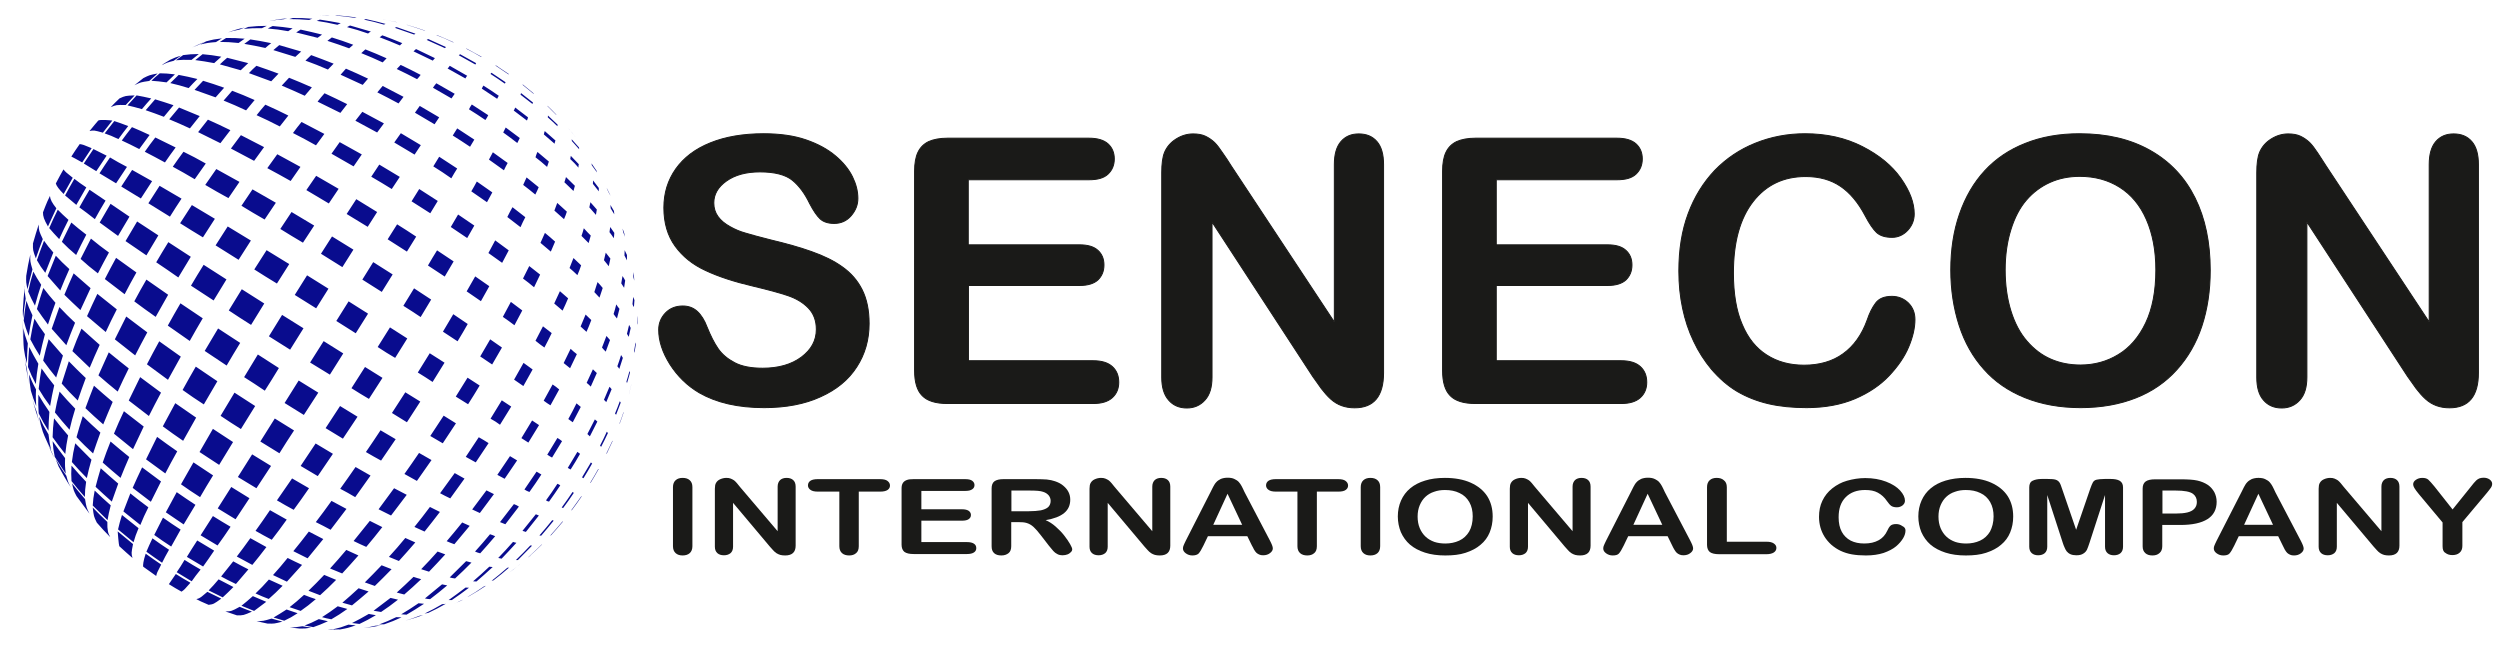 <?xml version="1.0" encoding="utf-8"?>
<!-- Generator: Adobe Illustrator 28.2.0, SVG Export Plug-In . SVG Version: 6.00 Build 0)  -->
<svg version="1.1" id="katman_1" xmlns="http://www.w3.org/2000/svg" xmlns:xlink="http://www.w3.org/1999/xlink" x="0px" y="0px"
	 viewBox="0 0 1402 362" style="enable-background:new 0 0 1402 362;" xml:space="preserve">
<style type="text/css">
	.st0{fill-rule:evenodd;clip-rule:evenodd;fill:#090C8E;}
	.st1{fill:#1A1A18;}
	.st2{fill:none;stroke:#1A1A18;stroke-width:0.567;stroke-miterlimit:22.926;}
</style>
<path class="st0" d="M352.8,220.8c0.7-2.9,0.7-2.9,1.3-5.5c0,0.2,0,0.2-0.1,0.5c-0.6,2.7-0.6,2.7-1.3,5.5
	C352.8,221,352.8,221,352.8,220.8 M16.3,210c1,2.6,2.1,5.1,3.9,8.4l0,0c-0.2,3.7-0.1,6.5,0.1,9.3c-1.1-2.6-2.2-5.8-3-8.6
	C16.8,216.2,16.4,212.8,16.3,210z M35.6,95c-0.6,1-3.2,5.7-4.3,7.9c0.4,1.4,1.8,3.3,4.4,5.9c2.5-4.5,2.5-4.5,5.1-9.1
	C36.8,96.5,36.8,96.5,35.6,95z M24.1,119.1c0,2.2,0.5,3.9,2.8,7.9c2.3-5,2.3-5,4.7-10.2c-2.4-3-3.4-4.9-3.6-6.9
	C27.2,111.5,26.3,113.3,24.1,119.1z M18.4,136.8l0.1-0.5l0,0c-0.1,3.9-0.1,3.9,1.6,8.6c1.9-5.5,1.9-5.5,3.9-10.8
	c-2.2-4.7-2.2-4.7-2.3-8.2C20.8,128.7,19.4,133.2,18.4,136.8z M17,142.7c-0.9,4-1.7,8-2.3,12l0,0c-0.1,3.6-0.1,3.6,0.7,7.5
	c1.3-5.5,1.3-5.5,2.8-11.1C16.9,146.6,16.9,146.6,17,142.7L17,142.7z M13.9,160.6c-0.5,4.6-0.9,9.1-1.1,13.7l0,0
	c0,2.1,0,2.1,0.2,4.3c0.5-5.5,0.5-5.5,1.4-11.1c-0.6-3.7-0.6-3.7-0.6-6.8L13.9,160.6L13.9,160.6z M12.7,179.8c0,3.2,0.1,6.3,0.2,9.5
	c-0.1-3.3-0.1-3.3-0.1-6.7C12.8,181.2,12.8,181.2,12.7,179.8z M13.2,193.1c0.1,0.8,0.1,1.7,0.2,2.5c0.6,4,0.6,4,1.7,8.2
	c0.1-5.5,0.1-5.5,0.5-11.2c-1.6-4.4-1.6-4.4-2.5-8.6C13,188.7,13,188.8,13.2,193.1L13.2,193.1z M16.2,215.3
	c-0.6-3.9-0.7-4.1-1.1-8.4c-0.8-3.3-0.8-3.4-1.3-6.3C14.4,205.2,16,214,16.2,215.3z M17.9,222.7c1.2,4.9,2.7,9.8,4.3,14.5
	c-0.8-2.8-0.9-2.9-1.6-6.2c-1.5-4.1-1.6-4.2-2.7-8.1V222.7z M24,242.1L24,242.1c0.3,0.8,0.6,1.5,0.9,2.3c1.7,3.8,1.7,3.9,3.8,8.1
	c-0.9-4.1-0.9-4.1-1.5-8.9c-2.9-4.9-2.9-4.9-5.3-9.9C22.8,238.2,22.8,238.3,24,242.1z M26.4,248.1c1.2,2.9,2.5,5.7,3.9,8.5l0,0
	c-0.6-1.4-0.6-1.4-1.1-2.7C27.7,250.9,27.6,250.8,26.4,248.1z M32.6,261.1c2.2,4.1,4.5,8.2,7.1,12.2l0,0c-1.5-2.9-1.5-2.9-2.5-6.5
	c-3.2-4.7-3.2-4.7-6-9.4c0.8,2.1,0.8,2.1,1.6,4l0,0L32.6,261.1z M42.9,278.2c0.6,0.8,5.4,7.3,7.3,9.9l0,0c-1.7-3.4-1.7-3.4-2.5-8.2
	c-3.8-4.4-3.8-4.4-7.3-8.8C41.3,275.1,41.3,275.1,42.9,278.2L42.9,278.2z M54.3,293.1c2.4,2.8,4.9,5.5,7.5,8.1l0,0
	c-1.2-2.1-1.7-3.9-1.6-8.5c-4.2-4-4.2-4-8.2-8.1C52.6,289.6,52.6,289.6,54.3,293.1L54.3,293.1z M74.3,312.9L74.3,312.9
	c-0.7-2.6-0.7-2.6,0.3-7.8c-4.3-3.5-4.3-3.5-8.6-7.1c0,0.4,0.6,7.7,0.9,8.3C68.9,308.2,73.1,311.9,74.3,312.9z M87.6,323
	c0.4-1.8,0.4-1.8,2.8-6.4c-4.4-3-4.4-3-8.7-6.1c-1.4,4.2-1.6,6.7-1.4,7.3C81.8,318.9,86,321.9,87.6,323z M94.7,327.6
	c2.4,1.5,4.7,2.9,7.1,4.2c1.6-1.1,1.6-1.1,5-5c-4.2-2.4-4.2-2.4-8.2-4.9C95.7,326.2,95.7,326.2,94.7,327.6z M110.1,336
	c0.9,0.5,3.5,1.8,6.9,3.2l0,0c2.8-0.4,2.8-0.4,7.1-3.5c-3.9-1.9-3.9-1.9-7.8-3.8c-3,2.6-3.8,3.2-4.9,3.7
	C111,335.7,110.5,335.9,110.1,336z M126.4,342.9c2.2,0.8,4.3,1.5,6.5,2.2l0,0c3.6,0,3.6,0,8.4-2.1c-3.5-1.3-3.5-1.3-6.9-2.7
	C129.8,342.8,129.8,342.8,126.4,342.9L126.4,342.9z M143.9,348.3c2,0.5,4,1,6.1,1.4l0,0c3.8,0.1,3.8,0.1,8.4-1.1
	c-3-0.8-3-0.8-6.1-1.7C147.6,348.3,147.6,348.3,143.9,348.3L143.9,348.3z M162.4,351.8c1.9,0.3,3.9,0.5,5.8,0.7l0,0
	c2.9,0,2.9,0,6.3-0.5c-2.4-0.4-2.4-0.4-4.9-0.8C165.8,351.8,165.8,351.8,162.4,351.8L162.4,351.8z M182.1,353.2c1.8,0,3.6,0,5.4,0
	c0.9,0,0.9,0,1.9-0.1c-1.9,0-1.9,0-3.8-0.1C183.9,353.2,183.9,353.2,182.1,353.2L182.1,353.2z M203.9,352.2c1.6-0.2,3.3-0.4,4.9-0.6
	c2-0.3,2.2-0.4,4.6-0.9c-1.4,0.1-1.4,0.1-2.9,0.2C207.1,351.7,207.1,351.7,203.9,352.2z M227.4,348c1.3-0.3,2.7-0.7,4-1.1
	c2.8-0.9,2.9-0.9,5.9-2c-1,0.2-1,0.2-2,0.4C231.1,346.9,231,346.9,227.4,348z M253.6,339.1c1.1-0.5,2.2-1,3.3-1.5h0.1
	c1.3-0.6,1.3-0.6,2.7-1.3c-0.5,0.2-0.5,0.2-1.1,0.4C256.1,338,256,338,253.6,339.1z M285.4,321.2c1-0.7,2-1.4,2.9-2.1V319
	c1.8-1.4,1.8-1.4,3.4-2.6c-0.2,0.1-0.2,0.1-0.3,0.2C288.5,318.9,288.5,318.9,285.4,321.2L285.4,321.2z M289.9,317.9
	c0.5-0.4,1.1-0.8,1.6-1.2C290.9,317.1,290.4,317.5,289.9,317.9z M296.6,312.4c0.4-0.4,0.9-0.7,1.3-1.1
	C297.5,311.7,297.1,312.1,296.6,312.4z M218.3,11.6c-1.2-0.2-2.4-0.5-3.6-0.7h0.1c3.6,0.7,3.6,0.7,7.4,1.5c0.2,0,0.2,0,0.3,0
	C220.5,12,220.5,12,218.3,11.6L218.3,11.6z M185.5,8.4c-2.4,0-4.8,0-7.2,0.1c2.5-0.1,2.6-0.1,5.5,0c0.7-0.1,0.7-0.1,1.2-0.1
	c-1.6,0-1.6,0-3.1,0C183.1,8.4,184.3,8.4,185.5,8.4z M155.2,11c-1.5,0.3-3,0.6-4.5,0.9c4-0.7,4.1-0.7,8.4-1.1c1-0.3,1-0.3,2-0.5
	c-3.3,0.3-3.4,0.3-6.2,0.8L155.2,11z M127.8,18.2c3-0.9,3-0.9,6.5-1.6c1.4-0.6,1.4-0.6,2.7-1.1C134.8,15.8,130.3,17.2,127.8,18.2z
	 M112.7,24.3c-1.7,0.8-3.3,1.5-4.9,2.3l0,0c1.6-0.7,1.6-0.7,3.2-1.3c1.7-0.9,1.7-0.9,3.4-1.7C113.5,24,113.5,24,112.7,24.3
	L112.7,24.3L112.7,24.3z M95.5,33.5c-3.1,1.9-3.7,2.1-4.8,3.1c2.9-1.5,2.9-1.5,6.7-2.5c1.9-1.4,1.9-1.4,4.1-2.9
	C98.3,32.2,98.3,32.2,95.5,33.5L95.5,33.5z M80.4,43.8c-1.7,1.3-3.3,2.6-5,4l0,0c3.5-1.7,3.5-1.7,8.3-2.4c2.4-2.2,2.4-2.2,4.7-4.2
	C83.8,42.1,83.8,42.1,80.4,43.8L80.4,43.8z M67,55.2c-1.7,1.6-3.3,3.2-4.9,4.9l0,0c3.1-1.3,3.1-1.3,8.4-1.2c2.5-2.7,2.5-2.7,5-5.4
	C70.3,53.7,70.3,53.7,67,55.2L67,55.2L67,55.2z M50.2,73.5c2.4-0.5,2.4-0.5,7.5,0.9c2.6-3.4,2.6-3.4,5.3-6.8c-0.8-0.1-6.8-0.7-7.9,0
	C55.2,67.5,51.4,71.9,50.2,73.5z M44.7,80.8c-1.6,2.3-3.2,4.6-4.7,7l0,0c1.6,0.8,1.6,0.8,6.1,3.3c2.6-4,2.6-4,5.3-8
	C46.6,81.1,46.6,81.1,44.7,80.8L44.7,80.8z M13.3,179.8c0.6-5.5,0.6-5.5,1.5-11.1c1.4,3.8,1.4,3.8,3.4,8.1
	c-1.2,5.9-1.2,5.9-2.1,11.6C14.4,183.9,14.4,183.9,13.3,179.8z M15.8,163.5c1.3-5.7,1.3-5.7,2.9-11.2c1.9,3.5,1.9,3.5,4.4,7.4
	c-1.9,5.9-1.9,5.9-3.5,11.7C17.4,167.2,17.4,167.2,15.8,163.5z M20.7,145.9c1.9-5.4,1.9-5.4,4-10.9c2.3,3.2,2.3,3.2,5.2,6.6
	c-2.3,5.7-2.3,5.7-4.5,11.4C22.7,149.4,22.7,149.4,20.7,145.9z M27.6,127.9c2.3-5.2,2.3-5.2,4.8-10.3c2.7,2.7,2.7,2.7,6,5.7
	c-2.7,5.4-2.7,5.4-5.2,10.8C30.1,130.8,30.1,130.8,27.6,127.9z M36.5,109.6c2.5-4.6,2.5-4.6,5.2-9.3c3,2.3,3,2.3,6.7,4.8
	c-2.8,4.9-2.8,4.9-5.6,9.8C39.4,112,39.4,112,36.5,109.6z M47,91.7c2.7-4.1,2.7-4.1,5.4-8.1c3.4,1.7,3.4,1.7,7.4,3.7
	c-3,4.4-3,4.4-5.8,8.7C50.2,93.7,50.2,93.7,47,91.7z M58.7,74.8c2.7-3.5,2.7-3.5,5.4-6.9c3.6,1.2,3.6,1.2,7.8,2.8
	c-2.8,3.6-2.8,3.6-5.5,7.3C62.3,76.1,62.3,76.1,58.7,74.8z M71.5,59.1c2.5-2.7,2.5-2.7,5.1-5.6c3.8,0.7,3.8,0.7,8.2,1.7
	c-2.6,2.9-2.6,2.9-5.2,6C75.3,60,75.3,60,71.5,59.1z M84.9,45.3c2.2-2.1,2.2-2.1,4.7-4.2c3.9,0.1,3.9,0.1,8.5,0.6
	c-2.3,2.2-2.3,2.2-4.7,4.5C88.9,45.6,88.9,45.6,84.9,45.3z M98.6,33.8c1.9-1.4,1.9-1.4,4.1-2.9c4.2-0.5,4.2-0.5,8.8-0.6
	c-2.2,1.7-2.2,1.7-4.1,3.3C102.8,33.5,102.8,33.5,98.6,33.8z M112.2,25c1.7-0.9,1.7-0.9,3.4-1.8c4.2-1.1,4.2-1.1,8.9-1.7
	c-1.6,1-1.6,1-3.4,2.1C116.5,24,116.5,24,112.2,25z M15.7,205.8c0.2-5.4,0.2-5.4,0.7-11.2c2.3,4.5,2.3,4.5,5.1,9.4
	c-0.9,5.9-0.9,5.9-1.4,11.4C17.6,210.5,17.6,210.5,15.7,205.8z M17,190.3c1-5.7,1-5.7,2.3-11.6c2.7,4.3,2.7,4.3,5.9,8.7
	c-1.6,6.2-1.6,6.2-2.9,12.1C19.4,194.8,19.4,194.8,17,190.3z M20.7,173.3c1.7-6,1.7-6,3.6-11.8c3.1,4,3.1,4,6.8,8.3
	c-2.2,6.1-2.2,6.1-4.2,12.2C23.5,177.4,23.5,177.4,20.7,173.3z M26.7,154.8c2.2-5.6,2.2-5.6,4.6-11.4c3.5,3.7,3.5,3.7,7.6,7.5
	c-2.7,6.1-2.7,6.1-5.1,12C30,158.6,30,158.6,26.7,154.8z M34.7,135.6c2.6-5.4,2.6-5.4,5.3-10.8c3.9,3.3,3.9,3.3,8.4,6.8
	c-3,5.8-3,5.8-5.7,11.4C38.4,139.3,38.4,139.3,34.7,135.6z M44.5,116.3c2.8-5,2.8-5,5.7-9.9c4.3,2.9,4.3,2.9,9,6.1
	c-3.1,5.2-3.1,5.2-6,10.4C48.6,119.3,48.6,119.3,44.5,116.3z M55.8,97.2c2.9-4.5,2.9-4.5,5.9-8.9c4.4,2.6,4.4,2.6,9.5,5.3
	c-3,4.5-3,4.5-6.1,9.2C60.2,99.8,60.2,99.8,55.8,97.2z M68.3,78.8c2.8-3.8,2.8-3.8,5.7-7.5c4.7,2,4.7,2,9.9,4.4
	c-2.9,3.9-2.9,3.9-5.8,7.9C73,81,73,81,68.3,78.8z M81.7,61.8c2.6-3,2.6-3,5.3-6.1c4.9,1.5,4.9,1.5,10.3,3.3
	c-2.7,3.2-2.7,3.2-5.4,6.5C86.6,63.5,86.6,63.5,81.7,61.8z M95.5,46.6c2.3-2.3,2.3-2.3,4.7-4.6c5.1,1,5.1,1,10.5,2.3
	c-2.5,2.5-2.5,2.5-4.9,5.1C100.5,47.8,100.5,47.8,95.5,46.6z M109.5,33.7c2.1-1.7,2.1-1.7,4.1-3.3c5.1,0.5,5.1,0.5,10.5,1.4
	c-2,1.8-2,1.8-4,3.6C114.6,34.4,114.6,34.4,109.5,33.7z M123.3,23.5c1.8-1.1,1.8-1.1,3.5-2.2c5,0,5,0,10.4,0.4
	c-1.7,1.2-1.7,1.2-3.4,2.4C128.3,23.6,128.3,23.6,123.3,23.5z M136.6,16.2c1.3-0.6,1.3-0.6,2.6-1.1c5-0.5,5-0.5,10.4-0.6
	c-1.3,0.6-1.3,0.6-2.7,1.3C141.6,15.8,141.6,15.8,136.6,16.2z M21.7,231.8c-0.3-5.1-0.3-5.1-0.2-10.5c2.9,4.8,2.9,4.8,6.2,9.7
	c-0.4,5.6-0.4,5.6-0.5,10.6C24.2,236.7,24.2,236.7,21.7,231.8z M21.7,218.1c0.6-5.6,0.6-5.6,1.6-11.5c3.3,4.7,3.3,4.7,7.1,9.5
	c-1.3,5.9-1.3,5.9-2.3,11.6C24.6,222.9,24.6,222.9,21.7,218.1z M24.2,202.2c1.4-6,1.4-6,3.1-12c3.8,4.4,3.8,4.4,8,9.2
	c-2,6.3-2,6.3-3.8,12.3C27.6,206.9,27.6,206.9,24.2,202.2z M29,184.4c2.1-6.1,2.1-6.1,4.3-12.2c4.2,4.4,4.2,4.4,8.8,8.8
	c-2.6,6.4-2.6,6.4-4.9,12.6C33,188.9,33,188.9,29,184.4z M36.1,165.3c2.5-6,2.5-6,5.2-12c4.5,4,4.5,4,9.5,8.3
	c-2.9,6.3-2.9,6.3-5.7,12.3C40.4,169.5,40.4,169.5,36.1,165.3z M45.2,145.2c2.8-5.6,2.8-5.6,5.8-11.4c4.8,3.9,4.8,3.9,10.1,7.8
	c-3.2,5.9-3.2,5.9-6.2,11.7C49.8,149.3,49.8,149.3,45.2,145.2z M55.9,124.8c3-5.1,3-5.1,6.1-10.5c5.1,3.5,5.1,3.5,10.6,7.2
	c-3.2,5.4-3.2,5.4-6.4,10.8C60.9,128.4,60.9,128.4,55.9,124.8z M68,104.6c3-4.6,3-4.6,6.1-9.3c5.4,3,5.4,3,11.2,6.3
	c-3.2,4.9-3.2,4.9-6.3,9.7C73.3,107.8,73.3,107.8,68,104.6z M81.2,85.1c2.9-4.1,2.9-4.1,5.9-8c5.5,2.7,5.5,2.7,11.4,5.6
	c-3.1,4.2-3.1,4.2-6,8.4C86.6,87.9,86.6,87.9,81.2,85.1z M94.9,66.9c2.8-3.4,2.8-3.4,5.5-6.6c5.6,2.3,5.6,2.3,11.6,4.8
	c-2.7,3.4-2.7,3.4-5.5,6.9C100.6,69.3,100.6,69.3,94.9,66.9z M109.1,50.4c2.4-2.6,2.4-2.6,4.8-5.1c5.8,1.8,5.8,1.8,11.8,3.9
	c-2.4,2.7-2.4,2.7-4.8,5.4C114.8,52.4,114.8,52.4,109.1,50.4z M123.3,36.1c2-1.9,2-1.9,4.1-3.7c5.7,1.4,5.7,1.4,11.8,3
	c-2.1,2-2.1,2-4.2,4C129,37.7,129,37.7,123.3,36.1z M137,24.6c1.7-1.3,1.7-1.3,3.4-2.5c5.7,0.9,5.7,0.9,11.7,2.1
	c-1.7,1.3-1.7,1.3-3.3,2.7C142.7,25.6,142.7,25.6,137,24.6z M150.2,16c1.2-0.7,1.2-0.7,2.7-1.4c5.6,0.5,5.6,0.5,11.2,1.3
	c-1.2,0.8-1.2,0.8-2.5,1.6C155.8,16.5,155.8,16.5,150.2,16z M162.2,10.7c1-0.3,1-0.3,2-0.6c5.4,0,5.4,0,11,0.4c-1,0.3-1,0.3-1.8,0.7
	C167.8,10.8,167.8,10.8,162.2,10.7z M30.7,256.2c-0.8-4.2-0.8-4.2-1.2-8.8c3.3,4.6,3.3,4.6,7,9.5c-0.1,4.6-0.1,4.6,0.4,8.8
	C33.7,260.9,33.7,260.9,30.7,256.2z M29.5,245.2c0.2-5.1,0.2-5.1,0.8-10.6c3.8,4.8,3.8,4.8,7.9,9.6c-1,5.4-1,5.4-1.6,10.4
	C32.9,249.9,32.9,249.9,29.5,245.2z M30.8,231.3c1.1-5.7,1.1-5.7,2.6-11.7c4.2,4.8,4.2,4.8,8.8,9.6c-1.8,6-1.8,6-3.2,11.8
	C34.7,236.1,34.7,236.1,30.8,231.3z M34.6,215.1c1.9-6,1.9-6,4-12.5c4.6,4.7,4.6,4.7,9.5,9.4c-2.4,6.5-2.4,6.5-4.5,12.6
	C38.9,219.9,38.9,219.9,34.6,215.1z M40.6,196.9c2.4-6.3,2.4-6.3,5.1-12.6c5,4.5,5,4.5,10.2,9.1c-2.9,6.4-2.9,6.4-5.6,12.8
	C45.4,201.5,45.4,201.5,40.6,196.9z M48.8,177.3c2.8-6.2,2.8-6.2,5.8-12.5c5.3,4.2,5.3,4.2,10.9,8.7c-3.2,6.3-3.2,6.3-6.2,12.7
	C53.9,181.6,53.9,181.6,48.8,177.3z M58.8,156.5c3.1-6,3.1-6,6.3-11.9c5.6,4,5.6,4,11.4,8.2c-3.4,6.1-3.4,6.1-6.6,12.2
	C64.2,160.7,64.2,160.7,58.8,156.5z M70.4,135.2c3.2-5.5,3.2-5.5,6.5-11c5.8,3.8,5.8,3.8,11.9,7.8c-3.4,5.6-3.4,5.6-6.7,11.2
	C76.1,139.1,76.1,139.1,70.4,135.2z M83.2,114c3.2-4.9,3.2-4.9,6.3-9.8c6,3.5,6,3.5,12.3,7.2c-3.3,5-3.3,5-6.5,10.1
	C89.1,117.7,89.1,117.7,83.2,114z M96.9,93.5c3-4.3,3-4.3,6-8.4c6.2,3.1,6.2,3.1,12.5,6.6c-3.1,4.4-3.1,4.4-6.2,8.8
	C102.9,96.8,102.9,96.8,96.9,93.5z M111.1,74.1c2.7-3.5,2.7-3.5,5.5-7c6.2,2.8,6.2,2.8,12.6,5.9c-2.8,3.6-2.8,3.6-5.6,7.3
	C117.2,77.1,117.2,77.1,111.1,74.1z M125.4,56.4c2.5-2.8,2.5-2.8,4.8-5.5c6.2,2.4,6.2,2.4,12.6,5.2c-2.4,2.9-2.4,2.9-4.8,5.8
	C131.7,59,131.7,59,125.4,56.4z M139.6,41c2-2.1,2-2.1,4.2-4.1c6.1,2.1,6.1,2.1,12.4,4.4c-2,2.1-2,2.1-4.1,4.3
	C145.7,43.2,145.7,43.2,139.6,41z M153.3,28.1c1.6-1.4,1.6-1.4,3.3-2.8c6,1.7,6,1.7,12.3,3.6c-1.7,1.5-1.7,1.5-3.3,3
	C159.3,29.9,159.3,29.9,153.3,28.1z M166.1,18.2c1.2-0.8,1.2-0.8,2.5-1.6c5.9,1.3,5.9,1.3,12,2.8c-1.3,0.9-1.3,0.9-2.5,1.8
	C171.9,19.6,171.9,19.6,166.1,18.2z M177.6,11.7c1-0.4,1-0.4,1.8-0.7c5.8,0.9,5.8,0.9,11.7,2c-0.9,0.4-0.9,0.4-1.9,0.9
	C183.3,12.6,183.3,12.6,177.6,11.7z M187.9,8.7c0.5-0.1,0.5-0.1,1-0.1c5.5,0.5,5.5,0.5,11.1,1.2c-0.5,0.1-0.5,0.1-1.1,0.2
	C193.2,9.2,193.2,9.2,187.9,8.7z M40.1,269.8c-0.2-4-0.2-4,0-8.7c4,4.6,4,4.6,8.2,9.1c-0.6,4.5-0.6,4.5-0.7,8.5
	C43.7,274.3,43.7,274.3,40.1,269.8z M40.3,259.1c0.7-5.1,0.7-5.1,1.9-10.5c4.4,4.5,4.4,4.5,9.1,9.2c-1.5,5.4-1.5,5.4-2.6,10.3
	C44.3,263.6,44.3,263.6,40.3,259.1z M42.9,245.2c1.6-5.7,1.6-5.7,3.5-11.8c4.8,4.6,4.8,4.6,9.9,9.2c-2.2,6.1-2.2,6.1-4.1,11.7
	C47.4,249.8,47.4,249.8,42.9,245.2z M47.9,228.9c2.3-6.2,2.3-6.2,4.8-12.6c5.2,4.6,5.2,4.6,10.5,9.1c-2.8,6.5-2.8,6.5-5.3,12.6
	C52.8,233.5,52.8,233.5,47.9,228.9z M55.2,210.5c2.8-6.3,2.8-6.3,5.8-12.9c5.5,4.5,5.5,4.5,11.2,9c-3.2,6.5-3.2,6.5-6.2,13
	C60.4,215,60.4,215,55.2,210.5z M64.4,190.3c3.1-6.3,3.1-6.3,6.4-12.8c5.8,4.4,5.8,4.4,11.8,8.9c-3.5,6.5-3.5,6.5-6.8,12.9
	C70,194.7,70,194.7,64.4,190.3z M75.3,169c3.3-6.1,3.3-6.1,6.8-12.2c6,4.2,6,4.2,12.2,8.5c-3.5,6.2-3.5,6.2-7,12.4
	C81.1,173.3,81.1,173.3,75.3,169z M87.6,147.1c3.3-5.6,3.3-5.6,6.8-11.3c6.2,4,6.2,4,12.6,8.2c-3.5,5.8-3.5,5.8-7,11.6
	C93.7,151.2,93.7,151.2,87.6,147.1z M101,125.2c3.3-5.2,3.3-5.2,6.6-10.2c6.3,3.8,6.3,3.8,12.9,7.7c-3.4,5.2-3.4,5.2-6.7,10.4
	C107.2,129.1,107.2,129.1,101,125.2z M115.1,103.7c3.1-4.5,3.1-4.5,6.2-8.9c6.4,3.5,6.4,3.5,13,7.2c-3.1,4.5-3.1,4.5-6.2,9.1
	C121.4,107.4,121.4,107.4,115.1,103.7z M129.5,83.3c2.8-3.8,2.8-3.8,5.6-7.5c6.3,3.3,6.3,3.3,13,6.7c-2.7,3.8-2.7,3.8-5.6,7.7
	C135.9,86.7,135.9,86.7,129.5,83.3z M143.9,64.6c2.4-3,2.4-3,4.9-5.9c6.4,2.9,6.4,2.9,12.9,6.1c-2.3,3-2.3,3-4.8,6.1
	C150.4,67.6,150.4,67.6,143.9,64.6z M158,48c2.1-2.3,2.1-2.3,4.1-4.4c6.4,2.6,6.4,2.6,12.8,5.4c-2,2.3-2,2.3-4,4.7
	C164.3,50.7,164.3,50.7,158,48z M171.3,34c1.6-1.6,1.6-1.6,3.2-3.1c6.2,2.3,6.2,2.3,12.6,4.8c-1.6,1.6-1.6,1.6-3.2,3.3
	C177.5,36.3,177.5,36.3,171.3,34z M183.6,22.9c1.3-1,1.3-1,2.5-1.9c6,1.9,6,1.9,12,4.1c-1.2,1-1.2,1-2.3,2
	C189.7,24.9,189.7,24.9,183.6,22.9z M194.6,15.2c0.9-0.5,0.9-0.5,1.7-0.9c5.7,1.6,5.7,1.6,11.7,3.4c-0.9,0.5-0.9,0.5-1.6,1.1
	C200.5,16.8,200.5,16.8,194.6,15.2z M204.1,11c0.5-0.1,0.5-0.1,1.1-0.3c5.4,1.2,5.4,1.2,11,2.7c-0.5,0.2-0.5,0.2-0.9,0.4
	C209.6,12.2,209.6,12.2,204.1,11z M52,283.5c0.3-4,0.3-4,1.1-8.4c4.4,4.2,4.4,4.2,9,8.3c-1.1,4.4-1.1,4.4-1.8,8.3
	C56.1,287.6,56.1,287.6,52,283.5z M53.6,273c1.3-4.9,1.3-4.9,2.9-10.4c4.8,4.3,4.8,4.3,9.8,8.6c-1.9,5.3-1.9,5.3-3.6,10.1
	C58.1,277.2,58.1,277.2,53.6,273z M57.6,259.4c2-5.7,2-5.7,4.4-11.8c5.2,4.4,5.2,4.4,10.5,8.7c-2.6,6-2.6,6-4.9,11.7
	C62.5,263.7,62.5,263.7,57.6,259.4z M63.9,243.2c2.6-6.2,2.6-6.2,5.6-12.6c5.5,4.3,5.5,4.3,11.1,8.6c-3.1,6.5-3.1,6.5-6,12.7
	C69.1,247.5,69.1,247.5,63.9,243.2z M72.2,224.6c3.1-6.4,3.1-6.4,6.4-13.1c5.8,4.3,5.8,4.3,11.7,8.7c-3.5,6.6-3.5,6.6-6.8,13.1
	C77.7,228.9,77.7,228.9,72.2,224.6z M82.4,204.3c3.4-6.5,3.4-6.5,6.9-12.9c6,4.3,6,4.3,12.1,8.6c-3.7,6.6-3.7,6.6-7.2,13
	C88.2,208.6,88.2,208.6,82.4,204.3z M94.1,182.6c3.5-6.3,3.5-6.3,7.1-12.5c6.2,4.2,6.2,4.2,12.5,8.4c-3.7,6.3-3.7,6.3-7.3,12.7
	C100.2,186.9,100.2,186.9,94.1,182.6z M107.1,160.2c3.5-5.9,3.5-5.9,7.1-11.7c6.3,4,6.3,4,12.8,8.2c-3.6,5.9-3.6,5.9-7.2,11.8
	C113.4,164.3,113.4,164.3,107.1,160.2z M120.9,137.6c3.4-5.3,3.4-5.3,6.8-10.6c6.5,3.9,6.5,3.9,13,7.9c-3.4,5.4-3.4,5.4-6.9,10.8
	C127.3,141.6,127.3,141.6,120.9,137.6z M135.4,115.4c3.1-4.6,3.1-4.6,6.2-9.2c6.5,3.7,6.5,3.7,13.1,7.5c-3.2,4.7-3.2,4.7-6.3,9.4
	C141.8,119.3,141.8,119.3,135.4,115.4z M149.9,94.3c2.8-3.9,2.8-3.9,5.6-7.8c6.5,3.5,6.5,3.5,13,7.1c-2.7,3.9-2.7,3.9-5.5,7.9
	C156.4,97.8,156.4,97.8,149.9,94.3z M164.3,74.6c2.3-3.1,2.3-3.1,4.8-6.2c6.3,3.3,6.3,3.3,12.8,6.7c-2.3,3.2-2.3,3.2-4.7,6.4
	C170.7,77.9,170.7,77.9,164.3,74.6z M178.1,57c1.9-2.4,1.9-2.4,3.9-4.7c6.4,3,6.4,3,12.7,6.1c-1.9,2.4-1.9,2.4-3.8,4.9
	C184.5,60.1,184.5,60.1,178.1,57z M191,41.9c1.5-1.7,1.5-1.7,3-3.4c6.2,2.7,6.2,2.7,12.4,5.6c-1.5,1.7-1.5,1.7-3,3.5
	C197.2,44.7,197.2,44.7,191,41.9z M202.6,29.8c1.2-1.1,1.2-1.1,2.3-2.1c6,2.4,6,2.4,11.9,5c-1,1.1-1,1.1-2.2,2.3
	C208.7,32.3,208.7,32.3,202.6,29.8z M212.9,20.9c0.8-0.6,0.8-0.6,1.5-1.1c5.6,2.1,5.6,2.1,11.2,4.4c-0.7,0.6-0.7,0.6-1.3,1.3
	C218.6,23.1,218.6,23.1,212.9,20.9z M221.4,15.6c0.4-0.2,0.4-0.2,1-0.4c5.3,1.8,5.3,1.8,10.6,3.7c-0.4,0.2-0.4,0.2-0.7,0.5
	C226.7,17.4,226.7,17.4,221.4,15.6z M228,13.9c0.3,0,0.3,0,0.5,0.1c5,1.5,5,1.5,10,3.2c-0.2,0-0.2,0-0.4,0
	C233.1,15.5,233.1,15.5,228,13.9z M66.2,296.9c0.9-3.8,0.9-3.8,2.2-8.1c4.6,3.7,4.6,3.7,9.3,7.4c-1.7,4.2-1.7,4.2-2.8,7.9
	C70.4,300.4,70.4,300.4,66.2,296.9z M69.2,286.8c1.8-4.8,1.8-4.8,3.9-10.1c5,4,5,4,10.1,7.8c-2.5,5.1-2.5,5.1-4.5,9.9
	C73.8,290.5,73.8,290.5,69.2,286.8z M74.4,273.6c2.5-5.6,2.5-5.6,5.3-11.5c5.2,3.9,5.2,3.9,10.6,7.9c-2.9,5.9-2.9,5.9-5.7,11.4
	C79.4,277.4,79.4,277.4,74.4,273.6z M81.9,257.6c3-6.2,3-6.2,6.2-12.6c5.6,4.1,5.6,4.1,11.3,8.1c-3.5,6.3-3.5,6.3-6.7,12.4
	C87.2,261.5,87.2,261.5,81.9,257.6z M91.3,239.1c3.4-6.4,3.4-6.4,7-13c5.8,4,5.8,4,11.7,8.1c-3.7,6.6-3.7,6.6-7.3,13
	C96.9,243.2,96.9,243.2,91.3,239.1z M102.4,218.7c3.6-6.5,3.6-6.5,7.4-13.1c6,4,6,4,12.1,8.2c-3.9,6.6-3.9,6.6-7.6,13
	C108.2,222.8,108.2,222.8,102.4,218.7z M114.8,196.8c3.7-6.3,3.7-6.3,7.5-12.6c6.1,4,6.1,4,12.4,8.1c-3.9,6.4-3.9,6.4-7.6,12.7
	C120.9,200.9,120.9,200.9,114.8,196.8z M128.3,174.1c3.6-5.9,3.6-5.9,7.3-11.9c6.2,4,6.2,4,12.6,8c-3.7,6-3.7,6-7.4,12
	C134.5,178.2,134.5,178.2,128.3,174.1z M142.6,151.1c3.4-5.4,3.4-5.4,6.9-10.8c6.3,3.9,6.3,3.9,12.7,7.8c-3.4,5.4-3.4,5.4-6.9,10.9
	C148.9,155.1,148.9,155.1,142.6,151.1z M157.2,128.4c3.2-4.8,3.2-4.8,6.3-9.5c6.3,3.8,6.3,3.8,12.7,7.6c-3.1,4.8-3.1,4.8-6.3,9.6
	C163.5,132.3,163.5,132.3,157.2,128.4z M171.8,106.6c2.7-4,2.7-4,5.5-8c6.3,3.6,6.3,3.6,12.6,7.3c-2.7,4.1-2.7,4.1-5.5,8.2
	C178,110.3,178,110.3,171.8,106.6z M185.9,86.2c2.3-3.3,2.3-3.3,4.6-6.5c6.2,3.4,6.2,3.4,12.4,6.9c-2.2,3.3-2.2,3.3-4.6,6.7
	C192.1,89.7,192.1,89.7,185.9,86.2z M199.3,67.7c2-2.5,2-2.5,3.9-5c5.9,3.2,5.9,3.2,12.1,6.5c-1.8,2.5-1.8,2.5-3.8,5.1
	C205.4,71,205.4,71,199.3,67.7z M211.6,51.8c1.5-1.8,1.5-1.8,3-3.6c5.8,3,5.8,3,11.7,6.1c-1.4,1.8-1.4,1.8-2.8,3.7
	C217.5,54.8,217.5,54.8,211.6,51.8z M222.5,38.7c1.1-1.2,1.1-1.2,2.2-2.3c5.6,2.7,5.6,2.7,11.2,5.6c-0.9,1.2-0.9,1.2-2,2.4
	C228.3,41.5,228.3,41.5,222.5,38.7z M231.9,28.8c0.7-0.7,0.7-0.7,1.4-1.3c5.3,2.5,5.3,2.5,10.6,5.1c-0.6,0.7-0.6,0.7-1.2,1.4
	C237.2,31.3,237.2,31.3,231.9,28.8z M239.3,22.4c0.4-0.3,0.4-0.3,0.9-0.5c4.9,2.2,4.9,2.2,9.9,4.5c-0.3,0.3-0.3,0.3-0.6,0.6
	C244.3,24.6,244.3,24.6,239.3,22.4z M244.7,19.7c0.2,0,0.2,0,0.4,0c4.6,1.9,4.6,1.9,9.3,4c-0.2,0-0.2,0-0.2,0.1
	C249.5,21.6,249.5,21.6,244.7,19.7z M82.1,309.4c1.5-3.5,1.5-3.5,3.4-7.5c4.6,3.3,4.6,3.3,9.3,6.4c-2.2,3.9-2.2,3.9-3.9,7.3
	C86.4,312.5,86.4,312.5,82.1,309.4z M86.5,300c2.3-4.6,2.3-4.6,4.9-9.7c5,3.5,5,3.5,9.9,6.7c-2.8,5-2.8,5-5.3,9.5
	C91,303.2,91,303.2,86.5,300z M93,287.3c2.9-5.4,2.9-5.4,6.1-11.3c5.2,3.6,5.2,3.6,10.5,7.1c-3.4,5.7-3.4,5.7-6.6,11
	C98,290.7,98,290.7,93,287.3z M101.5,271.6c3.4-6,3.4-6,7-12.3c5.4,3.6,5.4,3.6,11,7.3c-3.8,6.2-3.8,6.2-7.3,12.2
	C106.8,275.3,106.8,275.3,101.5,271.6z M111.9,253.5c3.7-6.4,3.7-6.4,7.5-13c5.6,3.7,5.6,3.7,11.3,7.4c-4,6.5-4,6.5-7.8,12.8
	C117.3,257.1,117.3,257.1,111.9,253.5z M123.7,233.2c3.9-6.4,3.9-6.4,7.8-13c5.8,3.7,5.8,3.7,11.6,7.5c-4,6.5-4,6.5-8,12.9
	C129.4,237,129.4,237,123.7,233.2z M136.9,211.5c3.8-6.3,3.8-6.3,7.7-12.7c5.9,3.8,5.9,3.8,11.8,7.6c-3.9,6.4-3.9,6.4-7.9,12.7
	C142.7,215.2,142.7,215.2,136.9,211.5z M150.8,188.6c3.7-6,3.7-6,7.4-12c6,3.8,6,3.8,12,7.5c-3.8,6-3.8,6-7.5,12
	C156.8,192.4,156.8,192.4,150.8,188.6z M165.3,165.4c3.5-5.5,3.5-5.5,6.9-11c6,3.7,6,3.7,12,7.5c-3.5,5.5-3.5,5.5-6.9,11
	C171.3,169.2,171.3,169.2,165.3,165.4z M180,142.3c3.1-4.9,3.1-4.9,6.2-9.7c6,3.7,6,3.7,12,7.4c-3.1,4.8-3.1,4.8-6.2,9.8
	C185.9,146,185.9,146,180,142.3z M194.4,120c2.7-4.2,2.7-4.2,5.4-8.3c5.9,3.6,5.9,3.6,11.7,7.2c-2.6,4.1-2.6,4.1-5.3,8.3
	C200.3,123.6,200.3,123.6,194.4,120z M208.2,99.1c2.3-3.4,2.3-3.4,4.5-6.8c5.7,3.4,5.7,3.4,11.5,6.9c-2.2,3.4-2.2,3.4-4.5,6.8
	C214,102.5,214,102.5,208.2,99.1z M221.1,79.9c1.9-2.6,1.9-2.6,3.7-5.2c5.6,3.3,5.6,3.3,11.2,6.7c-1.7,2.6-1.7,2.6-3.5,5.3
	C226.8,83.3,226.8,83.3,221.1,79.9z M232.7,63.2c1.3-1.9,1.3-1.9,2.7-3.8c5.5,3.2,5.5,3.2,10.9,6.4c-1.3,1.9-1.3,1.9-2.6,3.9
	C238.2,66.4,238.2,66.4,232.7,63.2z M242.8,49.2c0.9-1.3,0.9-1.3,1.9-2.5c5.1,2.9,5.1,2.9,10.3,5.9c-0.9,1.3-0.9,1.3-1.8,2.6
	C248.1,52.2,248.1,52.2,242.8,49.2z M251,38.4c0.7-0.7,0.7-0.7,1.2-1.5c5,2.8,5,2.8,9.8,5.6c-0.6,0.7-0.6,0.7-1,1.5
	C255.9,41.1,255.9,41.1,251,38.4z M257.3,31c0.3-0.3,0.3-0.3,0.7-0.6c4.6,2.5,4.6,2.5,9,5c-0.2,0.4-0.2,0.4-0.4,0.8
	C262,33.6,262,33.6,257.3,31z M261.4,27.3c0.2,0,0.2,0,0.2-0.1c4.2,2.3,4.2,2.3,8.4,4.6c-0.1,0.1-0.1,0.1-0.1,0.2
	C265.8,29.6,265.8,29.6,261.4,27.3z M99.1,320.9c2.1-3.1,2.1-3.1,4.4-6.9c4.5,2.8,4.5,2.8,9,5.4c-2.8,3.5-2.8,3.5-5,6.6
	C103.4,323.5,103.4,323.5,99.1,320.9z M104.8,312.3c2.7-4.4,2.7-4.4,5.8-9.2c4.8,2.9,4.8,2.9,9.5,5.7c-3.2,4.7-3.2,4.7-6.2,8.9
	C109.3,315,109.3,315,104.8,312.3z M112.5,300.2c3.3-5.2,3.3-5.2,6.9-10.8c5,3.1,5,3.1,9.9,6c-3.7,5.5-3.7,5.5-7.3,10.5
	C117.3,303.1,117.3,303.1,112.5,300.2z M122.1,285.1c3.7-5.9,3.7-5.9,7.6-12c5.1,3.2,5.1,3.2,10.2,6.3c-4,6.1-4,6.1-7.8,11.8
	C127.1,288.2,127.1,288.2,122.1,285.1z M133.4,267.5c3.9-6.2,3.9-6.2,8-12.7c5.3,3.3,5.3,3.3,10.6,6.5c-4.2,6.4-4.2,6.4-8.2,12.5
	C138.6,270.6,138.6,270.6,133.4,267.5z M146,247.6c4-6.4,4-6.4,8.1-12.9c5.4,3.4,5.4,3.4,10.8,6.7c-4.2,6.4-4.2,6.4-8.2,12.8
	C151.3,250.9,151.3,250.9,146,247.6z M159.6,226c4-6.3,4-6.3,7.9-12.6c5.5,3.4,5.5,3.4,11,6.8c-4.1,6.3-4.1,6.3-8.1,12.5
	C165.1,229.4,165.1,229.4,159.6,226z M173.9,203.3c3.8-6,3.8-6,7.6-12c5.5,3.5,5.5,3.5,11,6.9c-3.8,6-3.8,6-7.5,11.9
	C179.4,206.7,179.4,206.7,173.9,203.3z M188.6,180c3.5-5.5,3.5-5.5,6.9-11c5.5,3.5,5.5,3.5,10.9,6.9c-3.4,5.5-3.4,5.5-6.9,11
	C194.1,183.5,194.1,183.5,188.6,180z M203.2,156.8c3.1-4.9,3.1-4.9,6.1-9.8c5.5,3.5,5.5,3.5,10.9,6.9c-3,4.9-3,4.9-6.1,9.8
	C208.7,160.3,208.7,160.3,203.2,156.8z M217.4,134.2c2.6-4.2,2.6-4.2,5.3-8.4c5.4,3.4,5.4,3.4,10.7,6.9c-2.6,4.2-2.6,4.2-5.2,8.4
	C222.8,137.7,222.8,137.7,217.4,134.2z M230.8,112.9c2.2-3.5,2.2-3.5,4.3-6.9c5.2,3.4,5.2,3.4,10.4,6.7c-2.1,3.4-2.1,3.4-4.2,6.9
	C236,116.2,236,116.2,230.8,112.9z M243,93.3c1.7-2.7,1.7-2.7,3.3-5.4c5.1,3.3,5.1,3.3,10.1,6.6c-1.7,2.7-1.7,2.7-3.3,5.5
	C248.2,96.6,248.2,96.6,243,93.3z M253.9,76c1.2-2,1.2-2,2.5-4c4.8,3.1,4.8,3.1,9.6,6.3c-1.2,2-1.2,2-2.4,4
	C258.8,79.1,258.8,79.1,253.9,76z M263,61.3c0.7-1.4,0.7-1.4,1.6-2.7c4.6,3,4.6,3,9.2,6c-0.7,1.4-0.7,1.4-1.6,2.7
	C267.6,64.2,267.6,64.2,263,61.3z M270.2,49.7c0.4-0.9,0.4-0.9,0.9-1.7c4.4,2.8,4.4,2.8,8.6,5.7c-0.4,0.8-0.4,0.8-0.9,1.7
	C274.5,52.5,274.5,52.5,270.2,49.7z M275.1,41.5c0.2-0.4,0.2-0.4,0.5-0.7c4,2.7,4,2.7,7.9,5.3c-0.1,0.4-0.1,0.4-0.4,0.8
	C279.1,44.1,279.1,44.1,275.1,41.5z M277.9,36.8c0.1-0.1,0.1-0.1,0.1-0.2c3.7,2.5,3.7,2.5,7.3,4.9c-0.1,0.1-0.1,0.1,0,0.3
	C281.6,39.3,281.6,39.3,277.9,36.8z M117,331.1c2.7-2.8,2.7-2.8,5.6-6.2c4.2,2.2,4.2,2.2,8.3,4.3c-3.2,3.2-3.2,3.2-6,5.8
	C121,333.1,121,333.1,117,331.1z M124,323.3c3.2-4,3.2-4,6.8-8.5c4.2,2.3,4.2,2.3,8.5,4.5c-3.7,4.3-3.7,4.3-7,8.2
	C128.1,325.5,128.1,325.5,124,323.3z M132.8,312.1c3.7-4.9,3.7-4.9,7.6-10.3c4.5,2.5,4.5,2.5,9,5c-4,5.2-4,5.2-7.9,10
	C137.2,314.5,137.2,314.5,132.8,312.1z M143.3,297.7c4-5.6,4-5.6,8.1-11.6c4.7,2.7,4.7,2.7,9.4,5.3c-4.2,5.8-4.2,5.8-8.4,11.3
	C147.9,300.3,147.9,300.3,143.3,297.7z M155.3,280.6c4.2-6,4.2-6,8.5-12.3c4.8,2.8,4.8,2.8,9.5,5.5c-4.3,6.2-4.3,6.2-8.6,12.1
	C160.1,283.4,160.1,283.4,155.3,280.6z M168.6,261.3c4.1-6.2,4.1-6.2,8.4-12.6c4.8,2.9,4.8,2.9,9.7,5.8c-4.3,6.3-4.3,6.3-8.5,12.5
	C173.4,264.1,173.4,264.1,168.6,261.3z M182.6,240.1c4-6.2,4-6.2,8.1-12.4c4.9,3,4.9,3,9.8,6c-4.1,6.2-4.1,6.2-8.2,12.3
	C187.5,243.1,187.5,243.1,182.6,240.1z M197.1,217.7c3.8-5.9,3.8-5.9,7.6-11.9c4.9,3.1,4.9,3.1,9.8,6.1c-3.8,5.9-3.8,5.9-7.6,11.8
	C202,220.8,202,220.8,197.1,217.7z M211.8,194.6c3.4-5.5,3.4-5.5,6.9-11c4.9,3.1,4.9,3.1,9.7,6.2c-3.4,5.5-3.4,5.5-6.8,10.9
	C216.7,197.8,216.7,197.8,211.8,194.6z M226.2,171.5c3-4.9,3-4.9,6-9.8c4.8,3.2,4.8,3.2,9.6,6.3c-2.9,4.9-2.9,4.9-5.9,9.8
	C231.1,174.6,231.1,174.6,226.2,171.5z M240,148.9c2.5-4.3,2.5-4.3,5.1-8.5c4.7,3.1,4.7,3.1,9.3,6.2c-2.5,4.2-2.5,4.2-5,8.5
	C244.8,152,244.8,152,240,148.9z M252.8,127.3c2.1-3.5,2.1-3.5,4.1-7c4.5,3.1,4.5,3.1,9.1,6.2c-2,3.5-2,3.5-4,7
	C257.4,130.4,257.4,130.4,252.8,127.3z M264.3,107.3c1.6-2.7,1.6-2.7,3.1-5.5c4.4,3.1,4.4,3.1,8.7,6.1c-1.5,2.8-1.5,2.8-3,5.5
	C268.8,110.4,268.8,110.4,264.3,107.3z M274.2,89.5c1.1-2.1,1.1-2.1,2.2-4.1c4.2,3,4.2,3,8.3,6c-1.1,2-1.1,2-2.1,4.1
	C278.5,92.6,278.5,92.6,274.2,89.5z M282.2,74.3c0.7-1.4,0.7-1.4,1.4-2.8c3.9,2.9,3.9,2.9,7.9,5.9c-0.7,1.3-0.7,1.3-1.4,2.8
	C286.2,77.2,286.2,77.2,282.2,74.3z M288.1,62c0.5-0.8,0.5-0.8,0.8-1.7c3.7,2.8,3.7,2.8,7.2,5.5c-0.2,0.9-0.2,0.9-0.6,1.8
	C291.9,64.9,291.9,64.9,288.1,62z M291.9,53.1c0.1-0.4,0.1-0.4,0.3-0.9c3.3,2.6,3.3,2.6,6.7,5.3c-0.1,0.4-0.1,0.4-0.3,0.8
	C295.3,55.8,295.3,55.8,291.9,53.1z M293.1,47.6c0.1-0.1,0.1-0.1,0-0.3c3.1,2.5,3.1,2.5,6.1,5c0.1,0.2,0.1,0.2,0,0.3
	C296.2,50.1,296.2,50.1,293.1,47.6z M135.4,339.7c3-2.4,3-2.4,6.4-5.4c3.7,1.6,3.7,1.6,7.5,3.2c-3.7,2.8-3.7,2.8-6.8,5.1
	C138.8,341.1,138.8,341.1,135.4,339.7z M143.3,332.8c3.7-3.6,3.7-3.6,7.5-7.8c3.9,1.8,3.9,1.8,7.7,3.5c-4,4-4,4-7.8,7.4
	C147.1,334.5,147.1,334.5,143.3,332.8z M153.1,322.5c4.1-4.6,4.1-4.6,8.2-9.6c4,2,4,2,8.1,3.9c-4.4,4.9-4.4,4.9-8.5,9.4
	C157,324.4,157,324.4,153.1,322.5z M164.5,309.1c4.3-5.3,4.3-5.3,8.7-11c4.1,2.1,4.1,2.1,8.1,4.2c-4.5,5.5-4.5,5.5-8.8,10.8
	C168.6,311.1,168.6,311.1,164.5,309.1z M177.1,292.8c4.4-5.8,4.4-5.8,8.8-11.9c4.2,2.3,4.2,2.3,8.4,4.5c-4.5,5.9-4.5,5.9-8.9,11.7
	C181.3,294.9,181.3,294.9,177.1,292.8z M190.8,274.1c4.3-6,4.3-6,8.6-12.2c4.2,2.4,4.2,2.4,8.4,4.8c-4.3,6.1-4.3,6.1-8.6,12.1
	C195.1,276.4,195.1,276.4,190.8,274.1z M205.2,253.5c4.1-6,4.1-6,8.2-12.2c4.2,2.5,4.2,2.5,8.5,5c-4.1,6.1-4.1,6.1-8.2,12
	C209.5,256,209.5,256,205.2,253.5z M219.8,231.6c3.8-5.8,3.8-5.8,7.5-11.6c4.3,2.6,4.3,2.6,8.4,5.2c-3.8,5.8-3.8,5.8-7.5,11.6
	C224,234.2,224,234.2,219.8,231.6z M234.3,208.9c3.4-5.4,3.4-5.4,6.7-10.8c4.2,2.7,4.2,2.7,8.3,5.3c-3.3,5.4-3.3,5.4-6.7,10.8
	C238.5,211.5,238.5,211.5,234.3,208.9z M248.4,186c2.9-4.9,2.9-4.9,5.8-9.8c4.1,2.8,4.1,2.8,8.1,5.5c-2.8,4.9-2.8,4.9-5.7,9.7
	C252.6,188.7,252.6,188.7,248.4,186z M261.7,163.4c2.4-4.2,2.4-4.2,4.8-8.4c4,2.8,4,2.8,7.9,5.5c-2.3,4.2-2.3,4.2-4.7,8.4
	C265.7,166.2,265.7,166.2,261.7,163.4z M273.9,141.9c1.9-3.6,1.9-3.6,3.8-7.1c3.8,2.8,3.8,2.8,7.6,5.6c-1.8,3.5-1.8,3.5-3.7,7
	C277.7,144.6,277.7,144.6,273.9,141.9z M284.5,121.7c1.4-2.8,1.4-2.8,2.9-5.5c3.6,2.8,3.6,2.8,7.2,5.6c-1.4,2.7-1.4,2.7-2.7,5.6
	C288.2,124.6,288.2,124.6,284.5,121.7z M293.4,103.7c1-2.2,1-2.2,1.9-4.2c3.5,2.8,3.5,2.8,6.8,5.5c-0.9,2.1-0.9,2.1-1.9,4.1
	C296.9,106.4,296.9,106.4,293.4,103.7z M300.3,88.2c0.5-1.6,0.5-1.6,1.1-3c3.3,2.8,3.3,2.8,6.4,5.4c-0.5,1.5-0.5,1.5-1,3
	C303.5,90.7,303.5,90.7,300.3,88.2z M305,75.4c0.2-1,0.2-1,0.5-1.9c3.1,2.7,3.1,2.7,6,5.3c-0.3,0.8-0.3,0.8-0.5,1.8
	C307.9,77.9,307.9,77.9,305,75.4z M307.2,65.8c0-0.5,0-0.5,0.1-1c2.7,2.5,2.7,2.5,5.4,5.1c0,0.5,0,0.5-0.1,0.9
	C310,68.3,310,68.3,307.2,65.8z M307.1,59.6c-0.1-0.2-0.1-0.2-0.1-0.3c2.5,2.4,2.5,2.4,4.9,4.9c0.1,0.2,0.1,0.2,0.1,0.3
	C309.5,62,309.5,62,307.1,59.6z M153.4,346.3c3.4-2,3.4-2,7.3-4.5c3.1,1.1,3.1,1.1,6.2,2.1c-3.8,2.4-3.8,2.4-7.5,4.2
	C156.3,347.2,156.3,347.2,153.4,346.3z M162.4,340.5c4-3.2,4-3.2,8.1-6.9c3.3,1.3,3.3,1.3,6.6,2.4c-4.3,3.6-4.3,3.6-8.5,6.6
	C165.5,341.6,165.5,341.6,162.4,340.5z M173,331.3c4.3-4.2,4.3-4.2,8.8-8.9c3.4,1.4,3.4,1.4,6.7,2.8c-4.5,4.5-4.5,4.5-9,8.6
	C176.4,332.6,176.4,332.6,173,331.3z M185.1,318.8c4.5-5,4.5-5,9.1-10.4c3.5,1.6,3.5,1.6,6.8,3.1c-4.6,5.2-4.6,5.2-9.1,10.1
	C188.6,320.3,188.6,320.3,185.1,318.8z M198.3,303.4c4.5-5.5,4.5-5.5,9.1-11.3c3.5,1.7,3.5,1.7,7,3.5c-4.5,5.7-4.5,5.7-9,11.1
	C201.8,305.1,201.8,305.1,198.3,303.4z M212.3,285.6c4.3-5.8,4.3-5.8,8.7-11.8c3.6,1.9,3.6,1.9,7.1,3.7c-4.5,5.9-4.5,5.9-8.8,11.6
	C215.9,287.4,215.9,287.4,212.3,285.6z M226.8,265.8c4.1-5.8,4.1-5.8,8.2-11.8c3.5,2,3.5,2,7,4c-4.1,5.9-4.1,5.9-8.2,11.7
	C230.3,267.8,230.3,267.8,226.8,265.8z M241.3,244.5c3.7-5.6,3.7-5.6,7.5-11.4c3.5,2.2,3.5,2.2,6.9,4.3c-3.7,5.6-3.7,5.6-7.4,11.2
	C244.8,246.6,244.8,246.6,241.3,244.5z M255.6,222.4c3.3-5.4,3.3-5.4,6.6-10.6c3.4,2.2,3.4,2.2,6.8,4.4c-3.2,5.3-3.2,5.3-6.5,10.5
	C259.1,224.6,259.1,224.6,255.6,222.4z M269.3,199.9c2.8-4.9,2.8-4.9,5.6-9.6c3.3,2.3,3.3,2.3,6.6,4.6c-2.7,4.7-2.7,4.7-5.5,9.5
	C272.7,202.2,272.7,202.2,269.3,199.9z M282,177.7c2.3-4.2,2.3-4.2,4.5-8.4c3.2,2.4,3.2,2.4,6.4,4.8c-2.2,4.2-2.2,4.2-4.4,8.3
	C285.3,180,285.3,180,282,177.7z M293.3,156.2c1.8-3.5,1.8-3.5,3.5-7c3.1,2.4,3.1,2.4,6.1,4.8c-1.7,3.5-1.7,3.5-3.4,7.1
	C296.5,158.6,296.5,158.6,293.3,156.2z M303.1,136.2c1.3-2.8,1.3-2.8,2.5-5.6c2.9,2.4,2.9,2.4,5.7,4.9c-1.2,2.7-1.2,2.7-2.4,5.6
	C306,138.7,306,138.7,303.1,136.2z M310.9,118.1c0.8-2.2,0.8-2.2,1.6-4.3c2.7,2.5,2.7,2.5,5.4,4.9c-0.7,2.1-0.7,2.1-1.6,4.2
	C313.6,120.5,313.6,120.5,310.9,118.1z M316.5,102.2c0.5-1.4,0.5-1.4,0.9-2.9c2.5,2.5,2.5,2.5,5,4.9c-0.4,1.5-0.4,1.5-0.8,2.9
	C319,104.6,319,104.6,316.5,102.2z M319.8,89.2c0.2-0.9,0.2-0.9,0.3-1.8c2.2,2.3,2.2,2.3,4.5,4.7c-0.2,0.9-0.2,0.9-0.2,1.9
	C322.2,91.5,322.2,91.5,319.8,89.2z M320.7,79.1c-0.1-0.6-0.1-0.6-0.1-1c2,2.3,2,2.3,4.1,4.6c0,0.4,0,0.4,0.1,1
	C322.8,81.4,322.8,81.4,320.7,79.1z M319.1,72.4c-0.2-0.3-0.2-0.3-0.3-0.4c1.9,2.3,1.9,2.3,3.6,4.4c0.1,0.2,0.1,0.2,0.3,0.4
	C320.9,74.5,320.9,74.5,319.1,72.4z M170.8,350.8c3.8-1.5,3.8-1.5,8-3.6c2.6,0.6,2.6,0.6,5.1,1.2c-4.3,1.9-4.3,1.9-8.2,3.3
	C173.1,351.2,173.1,351.2,170.8,350.8z M180.6,346.1c4.3-2.8,4.3-2.8,8.8-6.1c2.7,0.8,2.7,0.8,5.4,1.5c-4.6,3.2-4.6,3.2-9,5.8
	C183.2,346.8,183.2,346.8,180.6,346.1z M192,338c4.4-3.8,4.4-3.8,9.1-8.1c2.8,0.9,2.8,0.9,5.6,1.8c-4.8,4.1-4.8,4.1-9.3,7.8
	C194.7,338.8,194.7,338.8,192,338z M204.6,326.6c4.6-4.6,4.6-4.6,9.4-9.6c2.7,1.1,2.7,1.1,5.6,2.2c-4.8,4.9-4.8,4.9-9.4,9.4
	C207.4,327.6,207.4,327.6,204.6,326.6z M218.1,312.3c4.7-5.2,4.7-5.2,9.2-10.6c2.8,1.3,2.8,1.3,5.6,2.5c-4.6,5.3-4.6,5.3-9.2,10.4
	C220.9,313.5,220.9,313.5,218.1,312.3z M232.4,295.5c4.4-5.5,4.4-5.5,8.7-11.2c2.8,1.4,2.8,1.4,5.6,2.8c-4.3,5.6-4.3,5.6-8.6,11
	C235.2,296.8,235.2,296.8,232.4,295.5z M246.8,276.6c4.1-5.6,4.1-5.6,8.2-11.3c2.8,1.6,2.8,1.6,5.5,3.1c-4,5.6-4,5.6-8,11.1
	C249.6,278.1,249.6,278.1,246.8,276.6z M261.2,256.2c3.7-5.5,3.7-5.5,7.3-11c2.8,1.6,2.8,1.6,5.5,3.3c-3.6,5.4-3.6,5.4-7.2,10.8
	C264,257.8,264,257.8,261.2,256.2z M275.1,234.8c3.2-5.2,3.2-5.2,6.3-10.3c2.7,1.8,2.7,1.8,5.3,3.5c-3.1,5.1-3.1,5.1-6.3,10.2
	C277.9,236.4,277.9,236.4,275.1,234.8z M288.3,212.9c2.7-4.7,2.7-4.7,5.3-9.4c2.6,1.9,2.6,1.9,5.1,3.7c-2.6,4.7-2.6,4.7-5.2,9.3
	C290.9,214.7,290.9,214.7,288.3,212.9z M300.3,191.1c2.1-4,2.1-4,4.2-8.1c2.5,1.9,2.5,1.9,4.9,3.8c-2,4.1-2,4.1-4.1,8.1
	C302.8,193.1,302.8,193.1,300.3,191.1z M310.8,170.2c1.6-3.5,1.6-3.5,3.2-6.9c2.3,2,2.3,2,4.6,4c-1.5,3.5-1.5,3.5-3.1,6.9
	C313.1,172.1,313.1,172.1,310.8,170.2z M319.4,150.3c1.1-2.8,1.1-2.8,2.2-5.6c2.2,2.1,2.2,2.1,4.3,4.1c-1,2.9-1,2.9-2.1,5.5
	C321.7,152.3,321.7,152.3,319.4,150.3z M326.1,132.3c0.7-2.1,0.7-2.1,1.3-4.3c2,2.2,2,2.2,3.9,4.1c-0.6,2.1-0.6,2.1-1.2,4.2
	C328.1,134.3,328.1,134.3,326.1,132.3z M330.5,116.3c0.3-1.5,0.3-1.5,0.6-2.9c1.8,2,1.8,2,3.6,4.1c-0.2,1.5-0.2,1.5-0.5,3
	C332.4,118.5,332.4,118.5,330.5,116.3z M332.5,103.1c0.1-1,0.1-1,0.1-1.9c1.7,2.2,1.7,2.2,3.2,4.2c0,0.9,0,0.9,0,1.9
	C334.2,105.2,334.2,105.2,332.5,103.1z M331.9,92.7c-0.1-0.5-0.1-0.5-0.2-1.1c1.4,2,1.4,2,2.8,4.1c0.1,0.5,0.1,0.5,0.3,1
	C333.4,94.8,333.4,94.8,331.9,92.7z M186.8,352.9c4.3-1,4.3-1,8.6-2.6c2.1,0.2,2.1,0.2,4.1,0.4c-4.5,1.5-4.5,1.5-8.8,2.3
	C188.9,352.9,188.9,352.9,186.8,352.9z M197.4,349.4c4.5-2.3,4.5-2.3,9.4-5.1c2.1,0.4,2.1,0.4,4,0.7c-4.7,2.7-4.7,2.7-9.2,4.9
	C199.5,349.7,199.5,349.7,197.4,349.4z M209.5,342.5c4.5-3.4,4.5-3.4,9.5-7.2c2.1,0.5,2.1,0.5,4.2,1c-4.8,3.7-4.8,3.7-9.5,6.9
	C211.6,342.9,211.6,342.9,209.5,342.5z M222.5,332.3c4.6-4.2,4.6-4.2,9.4-8.8c2.1,0.7,2.1,0.7,4.3,1.3c-4.8,4.5-4.8,4.5-9.5,8.6
	C224.6,332.9,224.6,332.9,222.5,332.3z M236.2,319.2c4.7-4.9,4.7-4.9,9.2-9.9c2.3,0.8,2.3,0.8,4.3,1.6c-4.6,5-4.6,5-9.1,9.7
	C238.4,319.9,238.4,319.9,236.2,319.2z M250.5,303.5c4.4-5.2,4.4-5.2,8.7-10.5c2.1,1,2.1,1,4.2,1.9c-4.4,5.3-4.4,5.3-8.6,10.3
	C252.6,304.4,252.6,304.4,250.5,303.5z M264.8,285.7c4-5.3,4-5.3,8-10.7c2.1,1.1,2.1,1.1,4.2,2.1c-4,5.4-4,5.4-7.9,10.6
	C266.9,286.7,266.9,286.7,264.8,285.7z M278.9,266.3c3.6-5.3,3.6-5.3,7.1-10.5c2,1.2,2,1.2,4,2.4c-3.5,5.2-3.5,5.2-7,10.3
	C281,267.4,281,267.4,278.9,266.3z M292.4,245.7c3-4.9,3-4.9,6-9.9c2,1.3,2,1.3,3.9,2.6c-3,4.9-3,4.9-6,9.8
	C294.4,247,294.4,247,292.4,245.7z M304.9,224.7c2.5-4.5,2.5-4.5,5-9.1c1.9,1.3,1.9,1.3,3.7,2.8c-2.4,4.4-2.4,4.4-4.9,8.9
	C306.8,226.1,306.8,226.1,304.9,224.7z M316.1,203.6c2-4,2-4,3.9-8c1.7,1.6,1.7,1.6,3.5,3c-1.9,3.9-1.9,3.9-3.8,7.9
	C317.9,205.1,317.9,205.1,316.1,203.6z M325.6,183.1c1.4-3.4,1.4-3.4,2.8-6.7c1.6,1.5,1.6,1.5,3.2,3.1c-1.3,3.4-1.3,3.4-2.7,6.6
	C327.3,184.7,327.3,184.7,325.6,183.1z M333.3,163.8c0.9-2.8,0.9-2.8,1.8-5.6c1.5,1.6,1.5,1.6,2.9,3.3c-0.9,2.7-0.9,2.7-1.8,5.4
	C334.8,165.4,334.8,165.4,333.3,163.8z M338.7,145.9c0.5-2.1,0.5-2.1,1-4.2c1.3,1.6,1.3,1.6,2.6,3.3c-0.4,2.1-0.4,2.1-0.9,4.3
	C340.1,147.7,340.1,147.7,338.7,145.9z M341.8,130.2c0.2-1.5,0.2-1.5,0.4-2.9c1.2,1.7,1.2,1.7,2.3,3.3c-0.1,1.6-0.1,1.6-0.3,3
	C343.1,131.9,343.1,131.9,341.8,130.2z M342.5,116.9c-0.1-1.1-0.1-1.1-0.2-2c1,1.6,1,1.6,2,3.4c0.1,0.9,0.1,0.9,0.2,1.9
	C343.5,118.6,343.5,118.6,342.5,116.9z M340.6,106.4c-0.2-0.6-0.2-0.6-0.4-1.1c0.9,1.7,0.9,1.7,1.7,3.4c0.2,0.5,0.2,0.5,0.5,1.1
	C341.4,108.1,341.4,108.1,340.6,106.4z M212.6,350.2c4.7-1.8,4.7-1.8,9.6-4.1c1.4,0.1,1.4,0.1,3,0.1c-4.9,2.2-4.9,2.2-9.7,3.9
	C214,350.2,214,350.2,212.6,350.2z M225,344.5c4.8-2.9,4.8-2.9,9.7-6.2c1.5,0.2,1.5,0.2,3.1,0.3c-4.9,3.2-4.9,3.2-9.8,6.1
	C226.4,344.6,226.4,344.6,225,344.5z M238.3,335.6c4.7-3.8,4.7-3.8,9.6-7.9c1.5,0.3,1.5,0.3,2.9,0.6c-4.8,4-4.8,4-9.6,7.7
	C239.7,335.9,239.7,335.9,238.3,335.6z M252.2,323.8c4.5-4.4,4.5-4.4,9.2-9.1c1.5,0.4,1.5,0.4,3,0.8c-4.6,4.6-4.6,4.6-9.2,8.9
	C253.6,324.2,253.6,324.2,252.2,323.8z M266.4,309.3c4.3-4.8,4.3-4.8,8.4-9.7c1.5,0.5,1.5,0.5,2.9,1.1c-4.2,4.9-4.2,4.9-8.4,9.6
	C267.8,309.9,267.8,309.9,266.4,309.3z M280.4,292.8c3.9-5,3.9-5,7.8-10.1c1.5,0.6,1.5,0.6,2.8,1.4c-3.8,5-3.8,5-7.6,9.9
	C281.8,293.4,281.8,293.4,280.4,292.8z M294.1,274.5c3.4-5,3.4-5,6.8-10c1.4,0.8,1.4,0.8,2.7,1.6c-3.3,5-3.3,5-6.7,9.8
	C295.4,275.3,295.4,275.3,294.1,274.5z M306.9,255c2.9-4.7,2.9-4.7,5.7-9.4c1.3,0.8,1.3,0.8,2.6,1.8c-2.8,4.6-2.8,4.6-5.6,9.2
	C308.3,255.9,308.3,255.9,306.9,255z M318.7,235c2.4-4.4,2.4-4.4,4.6-8.8c1.2,1,1.2,1,2.4,2c-2.3,4.4-2.3,4.4-4.5,8.6
	C320,236,320,236,318.7,235z M329,214.7c1.8-3.9,1.8-3.9,3.5-7.6c1.1,1.1,1.1,1.1,2.2,2.1c-1.7,3.8-1.7,3.8-3.4,7.6
	C330.2,215.7,330.2,215.7,329,214.7z M337.6,194.9c1.3-3.3,1.3-3.3,2.5-6.5c1,1.1,1,1.1,2,2.3c-1.2,3.2-1.2,3.2-2.4,6.5
	C338.6,196.1,338.6,196.1,337.6,194.9z M344.1,176.1c0.8-2.6,0.8-2.6,1.5-5.4c0.9,1.4,0.9,1.4,1.8,2.5c-0.7,2.6-0.7,2.6-1.4,5.4
	C345,177.4,345,177.4,344.1,176.1z M348.4,158.9c0.4-2.2,0.4-2.2,0.7-4.1c0.8,1.2,0.8,1.2,1.5,2.5c-0.3,2.1-0.3,2.1-0.6,4.1
	C349.2,160.1,349.2,160.1,348.4,158.9z M350.2,143.3c0.1-1.4,0.1-1.4,0.1-3c0.7,1.4,0.7,1.4,1.3,2.7c0,1.6,0,1.6,0,3
	C350.9,144.7,350.9,144.7,350.2,143.3z M349.5,130.2c-0.2-1-0.2-1-0.4-2c0.6,1.4,0.6,1.4,1,2.7c0.2,1,0.2,1,0.4,1.9
	C350,131.5,350,131.5,349.5,130.2z M238.1,344.1c5-2.5,5-2.5,9.9-5.3c0.9,0,0.9,0,2-0.2c-5,2.8-5,2.8-9.8,5.1
	C239.1,343.9,239.1,343.9,238.1,344.1z M251.6,336.5c4.6-3.3,4.6-3.3,9.5-7c1,0,1,0,1.9,0.1c-4.8,3.6-4.8,3.6-9.6,6.9
	C252.5,336.5,252.5,336.5,251.6,336.5z M265.3,326c4.6-4,4.6-4,9.1-8.2c1,0.1,1,0.1,1.9,0.2c-4.6,4.2-4.6,4.2-9.1,8.1
	C266.3,326.1,266.3,326.1,265.3,326z M279.4,312.9c4.2-4.4,4.2-4.4,8.3-9c0.9,0.3,0.9,0.3,1.9,0.5c-4.2,4.6-4.2,4.6-8.3,8.9
	C280.3,313.1,280.3,313.1,279.4,312.9z M293,297.7c3.7-4.6,3.7-4.6,7.5-9.3c0.9,0.4,0.9,0.4,1.7,0.7c-3.7,4.7-3.7,4.7-7.3,9.2
	C294,298,294,298,293,297.7z M306.2,280.6c3.3-4.6,3.3-4.6,6.4-9.3c0.9,0.4,0.9,0.4,1.6,0.9c-3.1,4.6-3.1,4.6-6.3,9.1
	C307,281.1,307,281.1,306.2,280.6z M318.4,262.4c2.7-4.4,2.7-4.4,5.4-9c0.8,0.6,0.8,0.6,1.5,1.1c-2.6,4.5-2.6,4.5-5.3,8.8
	C319.2,262.9,319.2,262.9,318.4,262.4z M329.4,243.4c2.1-4.1,2.1-4.1,4.2-8.2c0.7,0.6,0.7,0.6,1.4,1.2c-2.1,4.2-2.1,4.2-4.2,8.3
	C330.1,244,330.1,244,329.4,243.4z M338.7,224.2c1.6-3.7,1.6-3.7,3.1-7.3c0.6,0.6,0.6,0.6,1.2,1.4c-1.5,3.6-1.5,3.6-3,7.2
	C339.4,224.9,339.4,224.9,338.7,224.2z M346.2,205.4c1.1-3.1,1.1-3.1,2.1-6.3c0.5,0.9,0.5,0.9,1,1.6c-1,3-1,3-2,6.2
	C346.8,206.1,346.8,206.1,346.2,205.4z M351.6,187.2c0.6-2.5,0.6-2.5,1.2-5c0.4,0.8,0.4,0.8,0.9,1.7c-0.5,2.5-0.5,2.5-1.1,5
	C352.1,188.1,352.1,188.1,351.6,187.2z M354.7,170.5c0.2-2.1,0.2-2.1,0.4-4c0.3,0.8,0.3,0.8,0.7,1.8c-0.2,1.9-0.2,1.9-0.3,3.9
	C355,171.5,355,171.5,354.7,170.5z M355.2,155.5c-0.1-1.4-0.1-1.4-0.2-2.9c0.2,1,0.2,1,0.5,2c0.1,1.4,0.1,1.4,0.2,2.8
	C355.5,156.5,355.5,156.5,355.2,155.5z M262.1,334.8c4.7-2.8,4.7-2.8,9.4-6c0.5-0.1,0.5-0.1,1-0.3c-4.7,3.1-4.7,3.1-9.5,5.9
	C262.6,334.6,262.6,334.6,262.1,334.8z M275.7,325.7c4.4-3.5,4.4-3.5,8.8-7.3c0.6-0.1,0.6-0.1,1-0.1c-4.3,3.7-4.3,3.7-8.8,7.2
	C276.3,325.6,276.3,325.6,275.7,325.7z M289.3,314.1c4.1-4,4.1-4,8.1-8.2c0.5,0,0.5,0,1,0.1c-4,4.1-4,4.1-8,8.1
	C289.8,314.1,289.8,314.1,289.3,314.1z M302.5,300.3c3.7-4.3,3.7-4.3,7.2-8.6c0.4,0.1,0.4,0.1,0.8,0.3c-3.5,4.3-3.5,4.3-7,8.4
	C303,300.3,303,300.3,302.5,300.3z M315,284.6c3.1-4.3,3.1-4.3,6.1-8.7c0.4,0.3,0.4,0.3,0.7,0.5c-2.9,4.3-2.9,4.3-6,8.5
	C315.5,284.8,315.5,284.8,315,284.6z M326.4,267.7c2.6-4.3,2.6-4.3,5-8.4c0.3,0.4,0.3,0.4,0.7,0.6c-2.4,4.2-2.4,4.2-4.9,8.3
	C326.8,267.9,326.8,267.9,326.4,267.7z M336.5,249.9c2-3.9,2-3.9,3.8-7.8c0.3,0.3,0.3,0.3,0.6,0.8c-1.8,3.8-1.8,3.8-3.8,7.7
	C336.8,250.3,336.8,250.3,336.5,249.9z M344.9,231.9c1.4-3.4,1.4-3.4,2.7-6.9c0.2,0.4,0.2,0.4,0.5,0.8c-1.3,3.5-1.3,3.5-2.6,6.8
	C345.2,232.3,345.2,232.3,344.9,231.9z M351.3,214c0.9-2.9,0.9-2.9,1.7-5.9c0.2,0.4,0.2,0.4,0.3,0.9c-0.8,3-0.8,3-1.7,5.9
	C351.5,214.4,351.5,214.4,351.3,214z M355.6,196.9c0.4-2.5,0.4-2.5,0.8-4.9c0.1,0.5,0.1,0.5,0.2,1c-0.4,2.4-0.4,2.4-0.8,4.9
	C355.7,197.5,355.7,197.5,355.6,196.9z M357.5,180.9c0.1-1.9,0.1-1.9,0.1-3.8c0,0.5,0,0.5,0.1,1.2c0,1.9,0,1.9,0,3.8
	C357.5,181.4,357.5,181.4,357.5,180.9z M296.1,312.6c3.8-3.5,3.8-3.5,7.6-7.2c0.2-0.1,0.2-0.1,0.3-0.1c-3.8,3.7-3.8,3.7-7.7,7.2
	C296.2,312.6,296.2,312.6,296.1,312.6z M308.6,300.3c3.4-3.8,3.4-3.8,6.8-7.8c0.2-0.1,0.2-0.1,0.3,0c-3.3,3.9-3.3,3.9-6.7,7.7
	C308.8,300.3,308.8,300.3,308.6,300.3z M320.4,286.1c2.8-3.9,2.8-3.9,5.6-7.8c0.1,0.1,0.1,0.1,0.2,0.1c-2.7,3.9-2.7,3.9-5.6,7.8
	C320.5,286.2,320.5,286.2,320.4,286.1z M331,270.7c2.3-3.8,2.3-3.8,4.5-7.7c0.1,0.1,0.1,0.1,0.2,0.1c-2.2,3.9-2.2,3.9-4.5,7.7
	C331.1,270.7,331.1,270.7,331,270.7z M340.1,254.2c1.7-3.5,1.7-3.5,3.4-7.1c0,0.2,0,0.2,0,0.4c-1.6,3.4-1.6,3.4-3.3,7
	C340.1,254.4,340.1,254.4,340.1,254.2z M347.4,237.5c1.2-3.2,1.2-3.2,2.3-6.5c0,0.2,0,0.2,0,0.4c-1.1,3.3-1.1,3.3-2.3,6.5
	C347.5,237.7,347.5,237.7,347.4,237.5z"/>
<g>
	<path class="st1" d="M487.4,181.5c0,9-2.3,17.1-6.9,24.2c-4.6,7.2-11.4,12.8-20.3,16.8c-8.9,4.1-19.5,6.1-31.7,6.1
		c-14.7,0-26.7-2.8-36.3-8.3c-6.8-4-12.2-9.3-16.5-16c-4.2-6.7-6.3-13.1-6.3-19.4c0-3.6,1.3-6.8,3.8-9.4c2.5-2.6,5.8-3.9,9.7-3.9
		c3.2,0,5.9,1,8.1,3c2.2,2,4.1,5,5.6,9c1.9,4.7,3.9,8.7,6.1,11.9c2.2,3.2,5.3,5.8,9.3,7.9c4,2.1,9.2,3.1,15.7,3.1
		c8.9,0,16.2-2.1,21.7-6.2c5.6-4.2,8.4-9.3,8.4-15.6c0-4.9-1.5-8.9-4.5-12s-6.9-5.4-11.7-7s-11.1-3.3-19.1-5.2
		c-10.7-2.5-19.6-5.4-26.8-8.8c-7.2-3.3-12.9-7.9-17.1-13.7c-4.2-5.8-6.3-13-6.3-21.5c0-8.2,2.2-15.4,6.7-21.8
		c4.5-6.3,10.9-11.2,19.4-14.6c8.4-3.4,18.4-5.1,29.8-5.1c9.1,0,17,1.1,23.7,3.4c6.7,2.3,12.2,5.3,16.6,9c4.4,3.7,7.6,7.7,9.6,11.8
		s3,8.1,3,12.1c0,3.6-1.3,6.8-3.8,9.7s-5.7,4.3-9.5,4.3c-3.4,0-6.1-0.9-7.9-2.6c-1.8-1.7-3.7-4.5-5.8-8.5c-2.7-5.6-5.9-10-9.7-13.1
		s-9.9-4.7-18.2-4.7c-7.8,0-14,1.7-18.8,5.1c-4.8,3.4-7.1,7.5-7.1,12.3c0,3,0.8,5.5,2.4,7.7c1.6,2.2,3.8,4,6.7,5.6
		c2.8,1.6,5.7,2.8,8.6,3.6c2.9,0.9,7.7,2.2,14.4,3.9c8.4,2,16,4.1,22.7,6.5c6.8,2.4,12.6,5.2,17.3,8.6c4.8,3.4,8.5,7.6,11.1,12.8
		C486.1,167.7,487.4,174,487.4,181.5z"/>
</g>
<g>
	<path class="st2" d="M487.4,181.5c0,9-2.3,17.1-6.9,24.2c-4.6,7.2-11.4,12.8-20.3,16.8c-8.9,4.1-19.5,6.1-31.7,6.1
		c-14.7,0-26.7-2.8-36.3-8.3c-6.8-4-12.2-9.3-16.5-16c-4.2-6.7-6.3-13.1-6.3-19.4c0-3.6,1.3-6.8,3.8-9.4c2.5-2.6,5.8-3.9,9.7-3.9
		c3.2,0,5.9,1,8.1,3c2.2,2,4.1,5,5.6,9c1.9,4.7,3.9,8.7,6.1,11.9c2.2,3.2,5.3,5.8,9.3,7.9c4,2.1,9.2,3.1,15.7,3.1
		c8.9,0,16.2-2.1,21.7-6.2c5.6-4.2,8.4-9.3,8.4-15.6c0-4.9-1.5-8.9-4.5-12s-6.9-5.4-11.7-7s-11.1-3.3-19.1-5.2
		c-10.7-2.5-19.6-5.4-26.8-8.8c-7.2-3.3-12.9-7.9-17.1-13.7c-4.2-5.8-6.3-13-6.3-21.5c0-8.2,2.2-15.4,6.7-21.8
		c4.5-6.3,10.9-11.2,19.4-14.6c8.4-3.4,18.4-5.1,29.8-5.1c9.1,0,17,1.1,23.7,3.4c6.7,2.3,12.2,5.3,16.6,9c4.4,3.7,7.6,7.7,9.6,11.8
		s3,8.1,3,12.1c0,3.6-1.3,6.8-3.8,9.7s-5.7,4.3-9.5,4.3c-3.4,0-6.1-0.9-7.9-2.6c-1.8-1.7-3.7-4.5-5.8-8.5c-2.7-5.6-5.9-10-9.7-13.1
		s-9.9-4.7-18.2-4.7c-7.8,0-14,1.7-18.8,5.1c-4.8,3.4-7.1,7.5-7.1,12.3c0,3,0.8,5.5,2.4,7.7c1.6,2.2,3.8,4,6.7,5.6
		c2.8,1.6,5.7,2.8,8.6,3.6c2.9,0.9,7.7,2.2,14.4,3.9c8.4,2,16,4.1,22.7,6.5c6.8,2.4,12.6,5.2,17.3,8.6c4.8,3.4,8.5,7.6,11.1,12.8
		C486.1,167.7,487.4,174,487.4,181.5z"/>
</g>
<g>
	<path class="st1" d="M610.8,100.8H543v36.5h62.4c4.6,0,8,1,10.3,3.1s3.4,4.8,3.4,8.2s-1.1,6.1-3.3,8.3c-2.2,2.1-5.7,3.2-10.3,3.2
		h-62.4v42.2h70c4.7,0,8.3,1.1,10.7,3.3s3.6,5.1,3.6,8.8c0,3.5-1.2,6.4-3.6,8.6c-2.4,2.2-6,3.3-10.7,3.3h-81.8
		c-6.6,0-11.3-1.5-14.1-4.4c-2.9-2.9-4.3-7.6-4.3-14.1V96c0-4.3,0.6-7.9,1.9-10.6c1.3-2.7,3.3-4.7,6-6c2.7-1.2,6.2-1.9,10.5-1.9
		h79.4c4.8,0,8.4,1.1,10.7,3.2c2.3,2.1,3.5,4.9,3.5,8.4s-1.2,6.3-3.5,8.5S615.6,100.8,610.8,100.8z"/>
</g>
<g>
	<path class="st2" d="M610.8,100.8H543v36.5h62.4c4.6,0,8,1,10.3,3.1s3.4,4.8,3.4,8.2s-1.1,6.1-3.3,8.3c-2.2,2.1-5.7,3.2-10.3,3.2
		h-62.4v42.2h70c4.7,0,8.3,1.1,10.7,3.3s3.6,5.1,3.6,8.8c0,3.5-1.2,6.4-3.6,8.6c-2.4,2.2-6,3.3-10.7,3.3h-81.8
		c-6.6,0-11.3-1.5-14.1-4.4c-2.9-2.9-4.3-7.6-4.3-14.1V96c0-4.3,0.6-7.9,1.9-10.6c1.3-2.7,3.3-4.7,6-6c2.7-1.2,6.2-1.9,10.5-1.9
		h79.4c4.8,0,8.4,1.1,10.7,3.2c2.3,2.1,3.5,4.9,3.5,8.4s-1.2,6.3-3.5,8.5S615.6,100.8,610.8,100.8z"/>
</g>
<g>
	<path class="st1" d="M690.5,93.1l57.8,87.5V92.3c0-5.7,1.2-10,3.7-12.9s5.8-4.3,10-4.3c4.3,0,7.7,1.4,10.2,4.3
		c2.5,2.9,3.7,7.2,3.7,12.9v116.8c0,13-5.4,19.6-16.2,19.6c-2.7,0-5.1-0.4-7.3-1.2s-4.2-2-6.1-3.7c-1.9-1.7-3.6-3.7-5.3-5.9
		c-1.6-2.3-3.2-4.6-4.9-6.9l-56.4-86.5v87c0,5.7-1.3,10-4,12.9c-2.6,2.9-6,4.4-10.1,4.4c-4.3,0-7.7-1.5-10.2-4.4
		c-2.6-2.9-3.9-7.2-3.9-12.8V96.8c0-4.9,0.5-8.7,1.6-11.4c1.3-3,3.4-5.5,6.4-7.4s6.2-2.9,9.6-2.9c2.7,0,5,0.4,6.9,1.3
		c1.9,0.9,3.6,2.1,5.1,3.5c1.5,1.5,2.9,3.4,4.5,5.8C687.3,88.1,688.9,90.5,690.5,93.1z"/>
</g>
<g>
	<path class="st2" d="M690.5,93.1l57.8,87.5V92.3c0-5.7,1.2-10,3.7-12.9s5.8-4.3,10-4.3c4.3,0,7.7,1.4,10.2,4.3
		c2.5,2.9,3.7,7.2,3.7,12.9v116.8c0,13-5.4,19.6-16.2,19.6c-2.7,0-5.1-0.4-7.3-1.2s-4.2-2-6.1-3.7c-1.9-1.7-3.6-3.7-5.3-5.9
		c-1.6-2.3-3.2-4.6-4.9-6.9l-56.4-86.5v87c0,5.7-1.3,10-4,12.9c-2.6,2.9-6,4.4-10.1,4.4c-4.3,0-7.7-1.5-10.2-4.4
		c-2.6-2.9-3.9-7.2-3.9-12.8V96.8c0-4.9,0.5-8.7,1.6-11.4c1.3-3,3.4-5.5,6.4-7.4s6.2-2.9,9.6-2.9c2.7,0,5,0.4,6.9,1.3
		c1.9,0.9,3.6,2.1,5.1,3.5c1.5,1.5,2.9,3.4,4.5,5.8C687.3,88.1,688.9,90.5,690.5,93.1z"/>
</g>
<g>
	<path class="st1" d="M906.9,100.8h-67.8v36.5h62.4c4.6,0,8,1,10.3,3.1s3.4,4.8,3.4,8.2s-1.1,6.1-3.3,8.3c-2.2,2.1-5.7,3.2-10.3,3.2
		h-62.5v42.2h70.1c4.7,0,8.3,1.1,10.7,3.3c2.4,2.2,3.6,5.1,3.6,8.8c0,3.5-1.2,6.4-3.6,8.6c-2.4,2.2-6,3.3-10.7,3.3h-81.8
		c-6.6,0-11.3-1.5-14.1-4.4c-2.9-2.9-4.3-7.6-4.3-14.1V96c0-4.3,0.6-7.9,1.9-10.6c1.3-2.7,3.3-4.7,6-6c2.7-1.2,6.2-1.9,10.5-1.9
		h79.4c4.8,0,8.4,1.1,10.7,3.2c2.3,2.1,3.5,4.9,3.5,8.4s-1.2,6.3-3.5,8.5S911.7,100.8,906.9,100.8z"/>
</g>
<g>
	<path class="st2" d="M906.9,100.8h-67.8v36.5h62.4c4.6,0,8,1,10.3,3.1s3.4,4.8,3.4,8.2s-1.1,6.1-3.3,8.3c-2.2,2.1-5.7,3.2-10.3,3.2
		h-62.5v42.2h70.1c4.7,0,8.3,1.1,10.7,3.3c2.4,2.2,3.6,5.1,3.6,8.8c0,3.5-1.2,6.4-3.6,8.6c-2.4,2.2-6,3.3-10.7,3.3h-81.8
		c-6.6,0-11.3-1.5-14.1-4.4c-2.9-2.9-4.3-7.6-4.3-14.1V96c0-4.3,0.6-7.9,1.9-10.6c1.3-2.7,3.3-4.7,6-6c2.7-1.2,6.2-1.9,10.5-1.9
		h79.4c4.8,0,8.4,1.1,10.7,3.2c2.3,2.1,3.5,4.9,3.5,8.4s-1.2,6.3-3.5,8.5S911.7,100.8,906.9,100.8z"/>
</g>
<g>
	<path class="st1" d="M1073.9,179.2c0,4.7-1.2,9.8-3.5,15.3s-6,10.9-11,16.2s-11.4,9.6-19.1,12.9c-7.8,3.3-16.8,5-27.2,5
		c-7.8,0-15-0.7-21.4-2.2s-12.2-3.8-17.5-6.9c-5.2-3.1-10-7.3-14.4-12.4c-3.9-4.7-7.3-9.9-10-15.7c-2.8-5.8-4.8-11.9-6.2-18.5
		c-1.4-6.6-2.1-13.5-2.1-20.9c0-12,1.7-22.7,5.2-32.1c3.5-9.5,8.5-17.5,14.9-24.3c6.5-6.7,14.1-11.8,22.8-15.3
		c8.7-3.5,18-5.3,27.9-5.3c12,0,22.7,2.4,32.1,7.2S1061,92.9,1066,100s7.5,13.7,7.5,20c0,3.4-1.2,6.5-3.6,9.1s-5.4,4-8.8,4
		c-3.9,0-6.7-0.9-8.7-2.7c-1.9-1.8-4.1-5-6.4-9.4c-3.9-7.4-8.5-12.9-13.8-16.5s-11.8-5.5-19.6-5.5c-12.4,0-22.2,4.7-29.5,14.1
		c-7.3,9.4-11,22.7-11,40c0,11.5,1.6,21.2,4.9,28.8c3.2,7.7,7.8,13.4,13.8,17.2c5.9,3.8,12.9,5.7,20.9,5.7c8.6,0,16-2.1,21.9-6.4
		c6-4.3,10.5-10.6,13.5-18.9c1.3-3.9,2.9-7.1,4.8-9.6s4.9-3.7,9.1-3.7c3.6,0,6.7,1.3,9.2,3.7
		C1072.7,172.4,1073.9,175.5,1073.9,179.2z"/>
</g>
<g>
	<path class="st2" d="M1073.9,179.2c0,4.7-1.2,9.8-3.5,15.3s-6,10.9-11,16.2s-11.4,9.6-19.1,12.9c-7.8,3.3-16.8,5-27.2,5
		c-7.8,0-15-0.7-21.4-2.2s-12.2-3.8-17.5-6.9c-5.2-3.1-10-7.3-14.4-12.4c-3.9-4.7-7.3-9.9-10-15.7c-2.8-5.8-4.8-11.9-6.2-18.5
		c-1.4-6.6-2.1-13.5-2.1-20.9c0-12,1.7-22.7,5.2-32.1c3.5-9.5,8.5-17.5,14.9-24.3c6.5-6.7,14.1-11.8,22.8-15.3
		c8.7-3.5,18-5.3,27.9-5.3c12,0,22.7,2.4,32.1,7.2S1061,92.9,1066,100s7.5,13.7,7.5,20c0,3.4-1.2,6.5-3.6,9.1s-5.4,4-8.8,4
		c-3.9,0-6.7-0.9-8.7-2.7c-1.9-1.8-4.1-5-6.4-9.4c-3.9-7.4-8.5-12.9-13.8-16.5s-11.8-5.5-19.6-5.5c-12.4,0-22.2,4.7-29.5,14.1
		c-7.3,9.4-11,22.7-11,40c0,11.5,1.6,21.2,4.9,28.8c3.2,7.7,7.8,13.4,13.8,17.2c5.9,3.8,12.9,5.7,20.9,5.7c8.6,0,16-2.1,21.9-6.4
		c6-4.3,10.5-10.6,13.5-18.9c1.3-3.9,2.9-7.1,4.8-9.6s4.9-3.7,9.1-3.7c3.6,0,6.7,1.3,9.2,3.7
		C1072.7,172.4,1073.9,175.5,1073.9,179.2z"/>
</g>
<g>
	<path class="st1" d="M1166.2,75c15.4,0,28.6,3.1,39.7,9.4c11,6.2,19.4,15.1,25.1,26.6s8.5,25,8.5,40.6c0,11.5-1.6,21.9-4.7,31.3
		c-3.1,9.4-7.8,17.5-14,24.4s-13.8,12.2-22.9,15.8s-19.4,5.5-31.1,5.5c-11.6,0-22-1.9-31.2-5.6c-9.2-3.7-16.9-9-23-15.9
		c-6.1-6.8-10.8-15-13.9-24.6s-4.7-20-4.7-31.1c0-11.4,1.6-21.9,4.9-31.4s8-17.6,14.2-24.3s13.8-11.8,22.7-15.3
		C1144.8,76.8,1154.9,75,1166.2,75z M1209,151.4c0-10.9-1.8-20.3-5.3-28.3s-8.5-14-15-18.1s-14-6.1-22.4-6.1c-6,0-11.6,1.1-16.7,3.4
		c-5.1,2.3-9.5,5.6-13.2,9.9c-3.7,4.3-6.6,9.8-8.7,16.6c-2.1,6.7-3.2,14.3-3.2,22.6c0,8.4,1.1,16.1,3.2,22.9c2.1,6.8,5.1,12.5,9,17
		s8.3,7.9,13.4,10.1c5,2.2,10.6,3.3,16.6,3.3c7.7,0,14.8-1.9,21.2-5.8c6.4-3.8,11.6-9.8,15.4-17.8
		C1207.1,173.1,1209,163.2,1209,151.4z"/>
</g>
<g>
	<path class="st2" d="M1166.2,75c15.4,0,28.6,3.1,39.7,9.4c11,6.2,19.4,15.1,25.1,26.6s8.5,25,8.5,40.6c0,11.5-1.6,21.9-4.7,31.3
		c-3.1,9.4-7.8,17.5-14,24.4s-13.8,12.2-22.9,15.8s-19.4,5.5-31.1,5.5c-11.6,0-22-1.9-31.2-5.6c-9.2-3.7-16.9-9-23-15.9
		c-6.1-6.8-10.8-15-13.9-24.6s-4.7-20-4.7-31.1c0-11.4,1.6-21.9,4.9-31.4s8-17.6,14.2-24.3s13.8-11.8,22.7-15.3
		C1144.8,76.8,1154.9,75,1166.2,75z M1209,151.4c0-10.9-1.8-20.3-5.3-28.3s-8.5-14-15-18.1s-14-6.1-22.4-6.1c-6,0-11.6,1.1-16.7,3.4
		c-5.1,2.3-9.5,5.6-13.2,9.9c-3.7,4.3-6.6,9.8-8.7,16.6c-2.1,6.7-3.2,14.3-3.2,22.6c0,8.4,1.1,16.1,3.2,22.9c2.1,6.8,5.1,12.5,9,17
		s8.3,7.9,13.4,10.1c5,2.2,10.6,3.3,16.6,3.3c7.7,0,14.8-1.9,21.2-5.8c6.4-3.8,11.6-9.8,15.4-17.8
		C1207.1,173.1,1209,163.2,1209,151.4z"/>
</g>
<g>
	<path class="st1" d="M1304.5,93.1l57.8,87.5V92.3c0-5.7,1.2-10,3.7-12.9s5.8-4.3,10-4.3c4.3,0,7.7,1.4,10.2,4.3
		c2.5,2.9,3.7,7.2,3.7,12.9v116.8c0,13-5.4,19.6-16.2,19.6c-2.7,0-5.1-0.4-7.3-1.2c-2.2-0.8-4.2-2-6.1-3.7s-3.6-3.7-5.3-5.9
		c-1.6-2.3-3.2-4.6-4.9-6.9l-56.4-86.5v87c0,5.7-1.3,10-4,12.9c-2.6,2.9-6,4.4-10.1,4.4c-4.3,0-7.7-1.5-10.2-4.4
		c-2.6-2.9-3.8-7.2-3.8-12.8V96.8c0-4.9,0.5-8.7,1.6-11.4c1.3-3,3.4-5.5,6.4-7.4s6.2-2.9,9.6-2.9c2.7,0,5,0.4,6.9,1.3
		c1.9,0.9,3.6,2.1,5.1,3.5c1.5,1.5,2.9,3.4,4.5,5.8C1301.2,88.1,1302.9,90.5,1304.5,93.1z"/>
</g>
<g>
	<path class="st2" d="M1304.5,93.1l57.8,87.5V92.3c0-5.7,1.2-10,3.7-12.9s5.8-4.3,10-4.3c4.3,0,7.7,1.4,10.2,4.3
		c2.5,2.9,3.7,7.2,3.7,12.9v116.8c0,13-5.4,19.6-16.2,19.6c-2.7,0-5.1-0.4-7.3-1.2c-2.2-0.8-4.2-2-6.1-3.7s-3.6-3.7-5.3-5.9
		c-1.6-2.3-3.2-4.6-4.9-6.9l-56.4-86.5v87c0,5.7-1.3,10-4,12.9c-2.6,2.9-6,4.4-10.1,4.4c-4.3,0-7.7-1.5-10.2-4.4
		c-2.6-2.9-3.8-7.2-3.8-12.8V96.8c0-4.9,0.5-8.7,1.6-11.4c1.3-3,3.4-5.5,6.4-7.4s6.2-2.9,9.6-2.9c2.7,0,5,0.4,6.9,1.3
		c1.9,0.9,3.6,2.1,5.1,3.5c1.5,1.5,2.9,3.4,4.5,5.8C1301.2,88.1,1302.9,90.5,1304.5,93.1z"/>
</g>
<g>
	<path class="st1" d="M377.4,306.3v-33.1c0-1.7,0.5-3,1.5-3.9s2.3-1.3,3.9-1.3c1.7,0,3,0.4,4,1.3c1,0.9,1.5,2.1,1.5,3.9v33.1
		c0,1.7-0.5,3-1.5,3.9s-2.4,1.3-4,1.3s-2.9-0.4-3.9-1.3C377.9,309.3,377.4,308,377.4,306.3z"/>
	<path class="st1" d="M415,273.1l21.1,24.8v-25c0-1.6,0.5-2.8,1.4-3.7c0.9-0.8,2.1-1.2,3.6-1.2c1.6,0,2.8,0.4,3.7,1.2s1.4,2,1.4,3.7
		V306c0,3.7-2,5.5-5.9,5.5c-1,0-1.9-0.1-2.7-0.3s-1.5-0.6-2.2-1c-0.7-0.5-1.3-1-1.9-1.7c-0.6-0.6-1.2-1.3-1.8-2L411.1,282v24.6
		c0,1.6-0.5,2.8-1.4,3.6c-1,0.8-2.2,1.2-3.7,1.2c-1.6,0-2.8-0.4-3.7-1.2s-1.4-2-1.4-3.6v-32.5c0-1.4,0.2-2.5,0.6-3.2
		c0.5-0.9,1.2-1.6,2.3-2.1s2.3-0.8,3.5-0.8c1,0,1.8,0.1,2.5,0.4s1.3,0.6,1.9,1c0.5,0.4,1.1,1,1.6,1.6
		C413.9,271.7,414.4,272.4,415,273.1z"/>
	<path class="st1" d="M493.6,275.7h-12v30.6c0,1.8-0.5,3.1-1.5,3.9c-1,0.9-2.3,1.3-3.9,1.3c-1.6,0-3-0.4-4-1.3
		c-1-0.9-1.5-2.2-1.5-3.9v-30.6h-12c-1.9,0-3.3-0.3-4.2-1c-0.9-0.6-1.4-1.5-1.4-2.5c0-1.1,0.5-2,1.4-2.6s2.3-0.9,4.1-0.9h34.9
		c1.9,0,3.3,0.3,4.2,1s1.4,1.5,1.4,2.6s-0.5,1.9-1.4,2.5C496.8,275.4,495.4,275.7,493.6,275.7z"/>
	<path class="st1" d="M541.5,275.3h-24.8v10.3h22.8c1.7,0,2.9,0.3,3.8,0.9c0.8,0.6,1.2,1.4,1.2,2.3c0,1-0.4,1.7-1.2,2.3
		s-2.1,0.9-3.8,0.9h-22.8v12h25.6c1.7,0,3,0.3,3.9,0.9c0.9,0.6,1.3,1.4,1.3,2.5c0,1-0.4,1.8-1.3,2.4c-0.9,0.6-2.2,0.9-3.9,0.9h-29.9
		c-2.4,0-4.1-0.4-5.2-1.2c-1-0.8-1.6-2.2-1.6-4v-31.6c0-1.2,0.2-2.2,0.7-3s1.2-1.3,2.2-1.7s2.3-0.5,3.8-0.5h29
		c1.8,0,3.1,0.3,3.9,0.9s1.3,1.4,1.3,2.4s-0.4,1.8-1.3,2.4S543.2,275.3,541.5,275.3z"/>
	<path class="st1" d="M571,292.8h-3.9v13.5c0,1.8-0.5,3.1-1.5,3.9c-1,0.8-2.3,1.3-4,1.3c-1.8,0-3.1-0.4-4.1-1.3s-1.4-2.2-1.4-3.9
		v-32.4c0-1.8,0.5-3.2,1.6-4s2.8-1.2,5.1-1.2h17.9c2.5,0,4.6,0.1,6.3,0.2c1.8,0.2,3.3,0.5,4.7,1c1.7,0.6,3.2,1.3,4.5,2.4
		s2.3,2.2,3,3.6c0.7,1.4,1,2.8,1,4.3c0,3.1-1.1,5.6-3.4,7.5c-2.3,1.9-5.7,3.2-10.4,4c1.9,0.8,3.8,2,5.6,3.6s3.4,3.2,4.8,5
		c1.4,1.8,2.5,3.4,3.3,4.8c0.8,1.4,1.2,2.4,1.2,2.9c0,0.6-0.2,1.1-0.7,1.6s-1.1,1-1.9,1.3c-0.8,0.3-1.7,0.5-2.7,0.5
		c-1.2,0-2.3-0.2-3.1-0.7c-0.8-0.4-1.6-1-2.2-1.7c-0.6-0.7-1.4-1.7-2.5-3l-4.4-5.7c-1.6-2.1-3-3.7-4.2-4.8s-2.5-1.8-3.8-2.2
		S573,292.8,571,292.8z M577.3,275.1h-10.1v11.6h9.8c2.6,0,4.9-0.2,6.7-0.5c1.8-0.4,3.2-1,4.1-1.8c0.9-0.9,1.4-2,1.4-3.5
		c0-1.2-0.4-2.2-1.1-3.1c-0.8-0.9-1.8-1.6-3.2-2C583.6,275.3,581.1,275.1,577.3,275.1z"/>
	<path class="st1" d="M625.1,273.1l21.1,24.8v-25c0-1.6,0.5-2.8,1.4-3.7c0.9-0.8,2.1-1.2,3.6-1.2c1.6,0,2.8,0.4,3.7,1.2
		s1.4,2,1.4,3.7V306c0,3.7-2,5.5-5.9,5.5c-1,0-1.9-0.1-2.7-0.3s-1.5-0.6-2.2-1c-0.7-0.5-1.3-1-1.9-1.7c-0.6-0.6-1.2-1.3-1.8-2
		L621.2,282v24.6c0,1.6-0.5,2.8-1.4,3.6c-1,0.8-2.2,1.2-3.7,1.2c-1.6,0-2.8-0.4-3.7-1.2s-1.4-2-1.4-3.6v-32.5c0-1.4,0.2-2.5,0.6-3.2
		c0.5-0.9,1.2-1.6,2.3-2.1s2.3-0.8,3.5-0.8c1,0,1.8,0.1,2.5,0.4s1.3,0.6,1.9,1c0.5,0.4,1.1,1,1.6,1.6
		C624,271.7,624.5,272.4,625.1,273.1z"/>
</g>
<g>
	<path class="st1" d="M702.1,306l-2.6-5.3h-22.1l-2.6,5.4c-1,2.1-1.9,3.5-2.6,4.3c-0.7,0.7-1.9,1.1-3.5,1.1c-1.4,0-2.6-0.4-3.7-1.2
		c-1.1-0.8-1.6-1.7-1.6-2.7c0-0.6,0.1-1.2,0.4-1.8c0.2-0.6,0.7-1.5,1.2-2.6l13.9-27.3c0.4-0.8,0.9-1.7,1.4-2.8
		c0.6-1.1,1.1-2,1.8-2.7c0.6-0.7,1.5-1.3,2.5-1.8c1-0.4,2.3-0.7,3.8-0.7s2.8,0.2,3.8,0.7s1.9,1,2.5,1.7s1.2,1.5,1.6,2.3
		c0.4,0.8,1,1.9,1.6,3.3l14.2,27.1c1.1,2.1,1.7,3.6,1.7,4.5c0,1-0.5,1.9-1.6,2.7c-1,0.8-2.3,1.2-3.8,1.2c-0.9,0-1.6-0.1-2.2-0.4
		c-0.6-0.2-1.1-0.6-1.6-1c-0.4-0.4-0.9-1-1.4-1.9C702.9,307.4,702.5,306.7,702.1,306z M680.4,294.3h16.2l-8.2-17.4L680.4,294.3z"/>
</g>
<g>
	<path class="st1" d="M750.5,275.7h-12v30.6c0,1.8-0.5,3.1-1.5,3.9c-1,0.9-2.3,1.3-3.9,1.3c-1.6,0-3-0.4-4-1.3
		c-1-0.9-1.5-2.2-1.5-3.9v-30.6h-12c-1.9,0-3.3-0.3-4.2-1c-0.9-0.6-1.4-1.5-1.4-2.5c0-1.1,0.5-2,1.4-2.6s2.3-0.9,4.1-0.9h34.9
		c1.9,0,3.3,0.3,4.2,1s1.4,1.5,1.4,2.6s-0.5,1.9-1.4,2.5C753.8,275.4,752.4,275.7,750.5,275.7z"/>
	<path class="st1" d="M763.1,306.3v-33.1c0-1.7,0.5-3,1.5-3.9s2.3-1.3,3.9-1.3c1.7,0,3,0.4,4,1.3c1,0.9,1.5,2.1,1.5,3.9v33.1
		c0,1.7-0.5,3-1.5,3.9s-2.4,1.3-4,1.3s-2.9-0.4-3.9-1.3C763.6,309.3,763.1,308,763.1,306.3z"/>
	<path class="st1" d="M810.3,268c5.6,0,10.5,0.9,14.5,2.7s7.1,4.3,9.2,7.5c2.1,3.3,3.1,7.1,3.1,11.5c0,3.3-0.6,6.2-1.7,8.9
		c-1.1,2.7-2.8,5-5.1,6.9c-2.3,2-5.1,3.4-8.4,4.5s-7.1,1.5-11.4,1.5c-4.2,0-8-0.5-11.4-1.6s-6.2-2.6-8.4-4.5s-3.9-4.3-5.1-7
		c-1.1-2.7-1.7-5.7-1.7-8.8c0-3.2,0.6-6.2,1.8-8.9s2.9-5,5.2-6.9s5-3.3,8.3-4.3C802.4,268.5,806.1,268,810.3,268z M825.9,289.6
		c0-3.1-0.6-5.7-1.9-8c-1.3-2.3-3.1-4-5.5-5.1c-2.4-1.2-5.1-1.7-8.2-1.7c-2.2,0-4.2,0.3-6.1,1c-1.9,0.6-3.5,1.6-4.8,2.8
		s-2.4,2.8-3.2,4.7s-1.2,4-1.2,6.4s0.4,4.6,1.2,6.5s1.9,3.5,3.3,4.8c1.4,1.3,3,2.2,4.9,2.9c1.8,0.6,3.9,0.9,6.1,0.9
		c2.8,0,5.4-0.5,7.8-1.6s4.2-2.8,5.6-5.1C825.2,295.8,825.9,293,825.9,289.6z"/>
	<path class="st1" d="M860.8,273.1l21.1,24.8v-25c0-1.6,0.5-2.8,1.4-3.7c0.9-0.8,2.1-1.2,3.6-1.2c1.6,0,2.8,0.4,3.7,1.2
		c0.9,0.8,1.4,2,1.4,3.7V306c0,3.7-2,5.5-5.9,5.5c-1,0-1.9-0.1-2.7-0.3s-1.5-0.6-2.2-1c-0.7-0.5-1.3-1-1.9-1.7
		c-0.6-0.6-1.2-1.3-1.8-2L856.9,282v24.6c0,1.6-0.5,2.8-1.4,3.6c-1,0.8-2.2,1.2-3.7,1.2c-1.6,0-2.8-0.4-3.7-1.2s-1.4-2-1.4-3.6
		v-32.5c0-1.4,0.2-2.5,0.6-3.2c0.5-0.9,1.2-1.6,2.3-2.1s2.3-0.8,3.5-0.8c1,0,1.8,0.1,2.5,0.4s1.3,0.6,1.9,1c0.5,0.4,1.1,1,1.6,1.6
		C859.6,271.7,860.2,272.4,860.8,273.1z"/>
</g>
<g>
	<path class="st1" d="M937.8,306l-2.6-5.3h-22.1l-2.6,5.4c-1,2.1-1.9,3.5-2.6,4.3s-1.9,1.1-3.5,1.1c-1.4,0-2.6-0.4-3.7-1.2
		s-1.6-1.7-1.6-2.7c0-0.6,0.1-1.2,0.4-1.8c0.2-0.6,0.7-1.5,1.2-2.6l13.9-27.3c0.4-0.8,0.9-1.7,1.4-2.8c0.6-1.1,1.1-2,1.8-2.7
		c0.6-0.7,1.5-1.3,2.5-1.8c1-0.4,2.3-0.7,3.8-0.7s2.8,0.2,3.8,0.7s1.9,1,2.5,1.7s1.2,1.5,1.6,2.3s1,1.9,1.6,3.3l14.2,27.1
		c1.1,2.1,1.7,3.6,1.7,4.5c0,1-0.5,1.9-1.6,2.7c-1,0.8-2.3,1.2-3.8,1.2c-0.9,0-1.6-0.1-2.2-0.4c-0.6-0.2-1.1-0.6-1.6-1
		c-0.4-0.4-0.9-1-1.4-1.9S938.1,306.7,937.8,306z M916,294.3h16.2l-8.2-17.4L916,294.3z"/>
	<path class="st1" d="M968.4,273.2v30.6h22.3c1.8,0,3.1,0.3,4.1,1s1.4,1.5,1.4,2.5s-0.5,1.9-1.4,2.5s-2.3,1-4.1,1h-26.6
		c-2.4,0-4.1-0.4-5.2-1.2c-1-0.8-1.6-2.2-1.6-4v-32.4c0-1.7,0.5-3,1.5-3.9s2.3-1.3,3.9-1.3c1.7,0,3,0.4,4,1.3
		C967.8,270.1,968.4,271.4,968.4,273.2z"/>
	<path class="st1" d="M1068.6,297.5c0,1.3-0.4,2.8-1.3,4.3s-2.2,3.1-4,4.6s-4.2,2.7-7,3.7c-2.8,0.9-6.1,1.4-9.9,1.4
		c-2.9,0-5.5-0.2-7.8-0.6c-2.3-0.4-4.5-1.1-6.4-2s-3.7-2.1-5.3-3.5c-1.4-1.3-2.7-2.8-3.7-4.4s-1.8-3.4-2.3-5.2s-0.8-3.8-0.8-5.9
		c0-3.4,0.6-6.4,1.9-9.1c1.3-2.7,3.1-5,5.5-6.9s5.1-3.4,8.3-4.3s6.6-1.5,10.2-1.5c4.4,0,8.3,0.7,11.7,2s6.1,3,7.9,5s2.7,3.9,2.7,5.7
		c0,1-0.4,1.8-1.3,2.6c-0.9,0.7-2,1.1-3.2,1.1c-1.4,0-2.5-0.3-3.2-0.8s-1.5-1.4-2.4-2.7c-1.4-2.1-3.1-3.6-5.1-4.7s-4.3-1.5-7.2-1.5
		c-4.5,0-8.1,1.3-10.8,4s-4,6.4-4,11.3c0,3.3,0.6,6,1.8,8.2s2.9,3.8,5,4.9c2.2,1.1,4.7,1.6,7.6,1.6c3.2,0,5.8-0.6,8-1.8
		s3.8-3,4.9-5.4c0.5-1.1,1-2,1.7-2.7s1.8-1,3.3-1c1.3,0,2.4,0.4,3.4,1.1C1068.1,295.6,1068.6,296.4,1068.6,297.5z"/>
	<path class="st1" d="M1102.2,268c5.6,0,10.5,0.9,14.5,2.7s7.1,4.3,9.2,7.5c2.1,3.3,3.1,7.1,3.1,11.5c0,3.3-0.6,6.2-1.7,8.9
		s-2.8,5-5.1,6.9c-2.3,2-5.1,3.4-8.4,4.5s-7.1,1.5-11.4,1.5c-4.2,0-8-0.5-11.4-1.6s-6.2-2.6-8.4-4.5c-2.2-1.9-3.9-4.3-5.1-7
		c-1.1-2.7-1.7-5.7-1.7-8.8c0-3.2,0.6-6.2,1.8-8.9c1.2-2.7,2.9-5,5.2-6.9c2.3-1.9,5-3.3,8.3-4.3C1094.5,268.5,1098.2,268,1102.2,268
		z M1118,289.6c0-3.1-0.6-5.7-1.9-8s-3.1-4-5.5-5.1c-2.4-1.2-5.1-1.7-8.2-1.7c-2.2,0-4.2,0.3-6.1,1c-1.9,0.6-3.5,1.6-4.8,2.8
		s-2.4,2.8-3.2,4.7c-0.8,1.9-1.2,4-1.2,6.4s0.4,4.6,1.2,6.5c0.8,1.9,1.9,3.5,3.3,4.8s3,2.2,4.9,2.9c1.8,0.6,3.9,0.9,6.1,0.9
		c2.8,0,5.4-0.5,7.8-1.6s4.2-2.8,5.6-5.1C1117.2,295.8,1118,293,1118,289.6z"/>
	<path class="st1" d="M1156.8,304.4l-8.7-26.8v29c0,1.6-0.5,2.8-1.4,3.6s-2.2,1.2-3.7,1.2s-2.7-0.4-3.6-1.2s-1.4-2-1.4-3.6v-33.3
		c0-1.8,0.6-3.1,1.9-3.7c1.2-0.6,2.9-1,5-1h3.4c2,0,3.5,0.1,4.5,0.4c0.9,0.3,1.6,0.8,2.1,1.5s1,2,1.5,3.6l7.9,23l7.9-23
		c0.6-1.7,1.1-2.9,1.5-3.6s1.1-1.3,2.1-1.5s2.4-0.4,4.5-0.4h3.4c2.1,0,3.8,0.3,5,1s1.9,1.9,1.9,3.7v33.3c0,1.6-0.5,2.8-1.4,3.6
		s-2.2,1.2-3.7,1.2s-2.7-0.4-3.6-1.2s-1.4-2-1.4-3.6v-29l-8.7,26.8c-0.6,1.7-1,3-1.4,3.8s-1,1.6-2,2.2c-1,0.7-2.3,1-4,1
		c-1.3,0-2.4-0.2-3.3-0.6c-0.9-0.4-1.6-1-2.1-1.6c-0.5-0.7-0.9-1.4-1.2-2.2C1157.4,306.2,1157.1,305.3,1156.8,304.4z"/>
	<path class="st1" d="M1222.7,294.4h-10.1v11.9c0,1.7-0.5,3-1.6,3.9c-1,0.9-2.3,1.3-3.9,1.3c-1.7,0-3-0.4-4-1.3
		c-1-0.9-1.5-2.1-1.5-3.8V274c0-1.9,0.6-3.2,1.7-4s2.9-1.2,5.3-1.2h14.1c4.2,0,7.4,0.2,9.6,0.7s4.1,1.3,5.8,2.4
		c1.6,1.1,2.8,2.5,3.7,4.1c0.8,1.6,1.3,3.4,1.3,5.4c0,4.3-1.7,7.5-5.1,9.7C1234.5,293.3,1229.5,294.4,1222.7,294.4z M1220.1,275.1
		h-7.4V288h7.4c2.6,0,4.8-0.2,6.5-0.6s3.1-1.1,4-2.1s1.4-2.2,1.4-3.8c0-1.9-0.7-3.4-2.1-4.5C1228.2,275.7,1225,275.1,1220.1,275.1z"
		/>
</g>
<g>
	<path class="st1" d="M1280.2,306l-2.6-5.3h-22.1l-2.6,5.4c-1,2.1-1.9,3.5-2.6,4.3s-1.9,1.1-3.5,1.1c-1.4,0-2.6-0.4-3.7-1.2
		s-1.6-1.7-1.6-2.7c0-0.6,0.1-1.2,0.4-1.8c0.2-0.6,0.7-1.5,1.2-2.6l13.9-27.2c0.4-0.8,0.9-1.7,1.4-2.8c0.6-1.1,1.1-2,1.8-2.7
		c0.6-0.7,1.5-1.3,2.5-1.8c1-0.4,2.3-0.7,3.8-0.7s2.8,0.2,3.8,0.7s1.9,1,2.5,1.7s1.2,1.5,1.6,2.3s1,1.9,1.6,3.3l14.2,27.1
		c1.1,2.1,1.7,3.6,1.7,4.5c0,1-0.5,1.9-1.6,2.7c-1,0.8-2.3,1.2-3.8,1.2c-0.9,0-1.6-0.1-2.2-0.4c-0.6-0.2-1.1-0.6-1.6-1
		c-0.4-0.4-0.9-1-1.4-1.9S1280.6,306.7,1280.2,306z M1258.5,294.3h16.2l-8.2-17.4L1258.5,294.3z"/>
	<path class="st1" d="M1314.4,273.1l21.1,24.8v-25c0-1.6,0.5-2.8,1.4-3.7c0.9-0.8,2.1-1.2,3.6-1.2c1.6,0,2.8,0.4,3.7,1.2
		c0.9,0.8,1.4,2,1.4,3.7V306c0,3.7-2,5.5-5.9,5.5c-1,0-1.9-0.1-2.7-0.3c-0.8-0.2-1.5-0.6-2.2-1c-0.7-0.5-1.3-1-1.9-1.7
		c-0.6-0.6-1.2-1.3-1.8-2l-20.6-24.5v24.6c0,1.6-0.5,2.8-1.4,3.6c-1,0.8-2.2,1.2-3.7,1.2c-1.6,0-2.8-0.4-3.7-1.2
		c-0.9-0.8-1.4-2-1.4-3.6v-32.5c0-1.4,0.2-2.5,0.6-3.2c0.5-0.9,1.2-1.6,2.3-2.1c1.1-0.5,2.3-0.8,3.5-0.8c1,0,1.8,0.1,2.5,0.4
		s1.3,0.6,1.9,1c0.5,0.4,1.1,1,1.6,1.6C1313.2,271.7,1313.8,272.4,1314.4,273.1z"/>
	<path class="st1" d="M1369.8,306.3V293l-13.3-15.9c-1.2-1.4-2-2.6-2.5-3.4s-0.7-1.5-0.7-2.1c0-1,0.5-1.8,1.5-2.5s2.2-1.1,3.6-1.1
		c1.5,0,2.6,0.3,3.4,1s1.9,2,3.5,3.9l10.1,12.8l10.3-12.8c0.6-0.8,1.1-1.4,1.6-2c0.4-0.5,0.9-1,1.4-1.5s1.1-0.8,1.7-1.1
		c0.6-0.2,1.4-0.4,2.3-0.4c1.4,0,2.5,0.3,3.5,1c0.9,0.7,1.4,1.5,1.4,2.4c0,0.7-0.2,1.5-0.7,2.2s-1.3,1.8-2.4,3.1l-13.6,16.2v13.3
		c0,1.7-0.5,3-1.6,3.9c-1,0.9-2.4,1.3-4,1.3s-2.9-0.4-4-1.3C1370.2,309.4,1369.8,308.1,1369.8,306.3z"/>
</g>
</svg>
